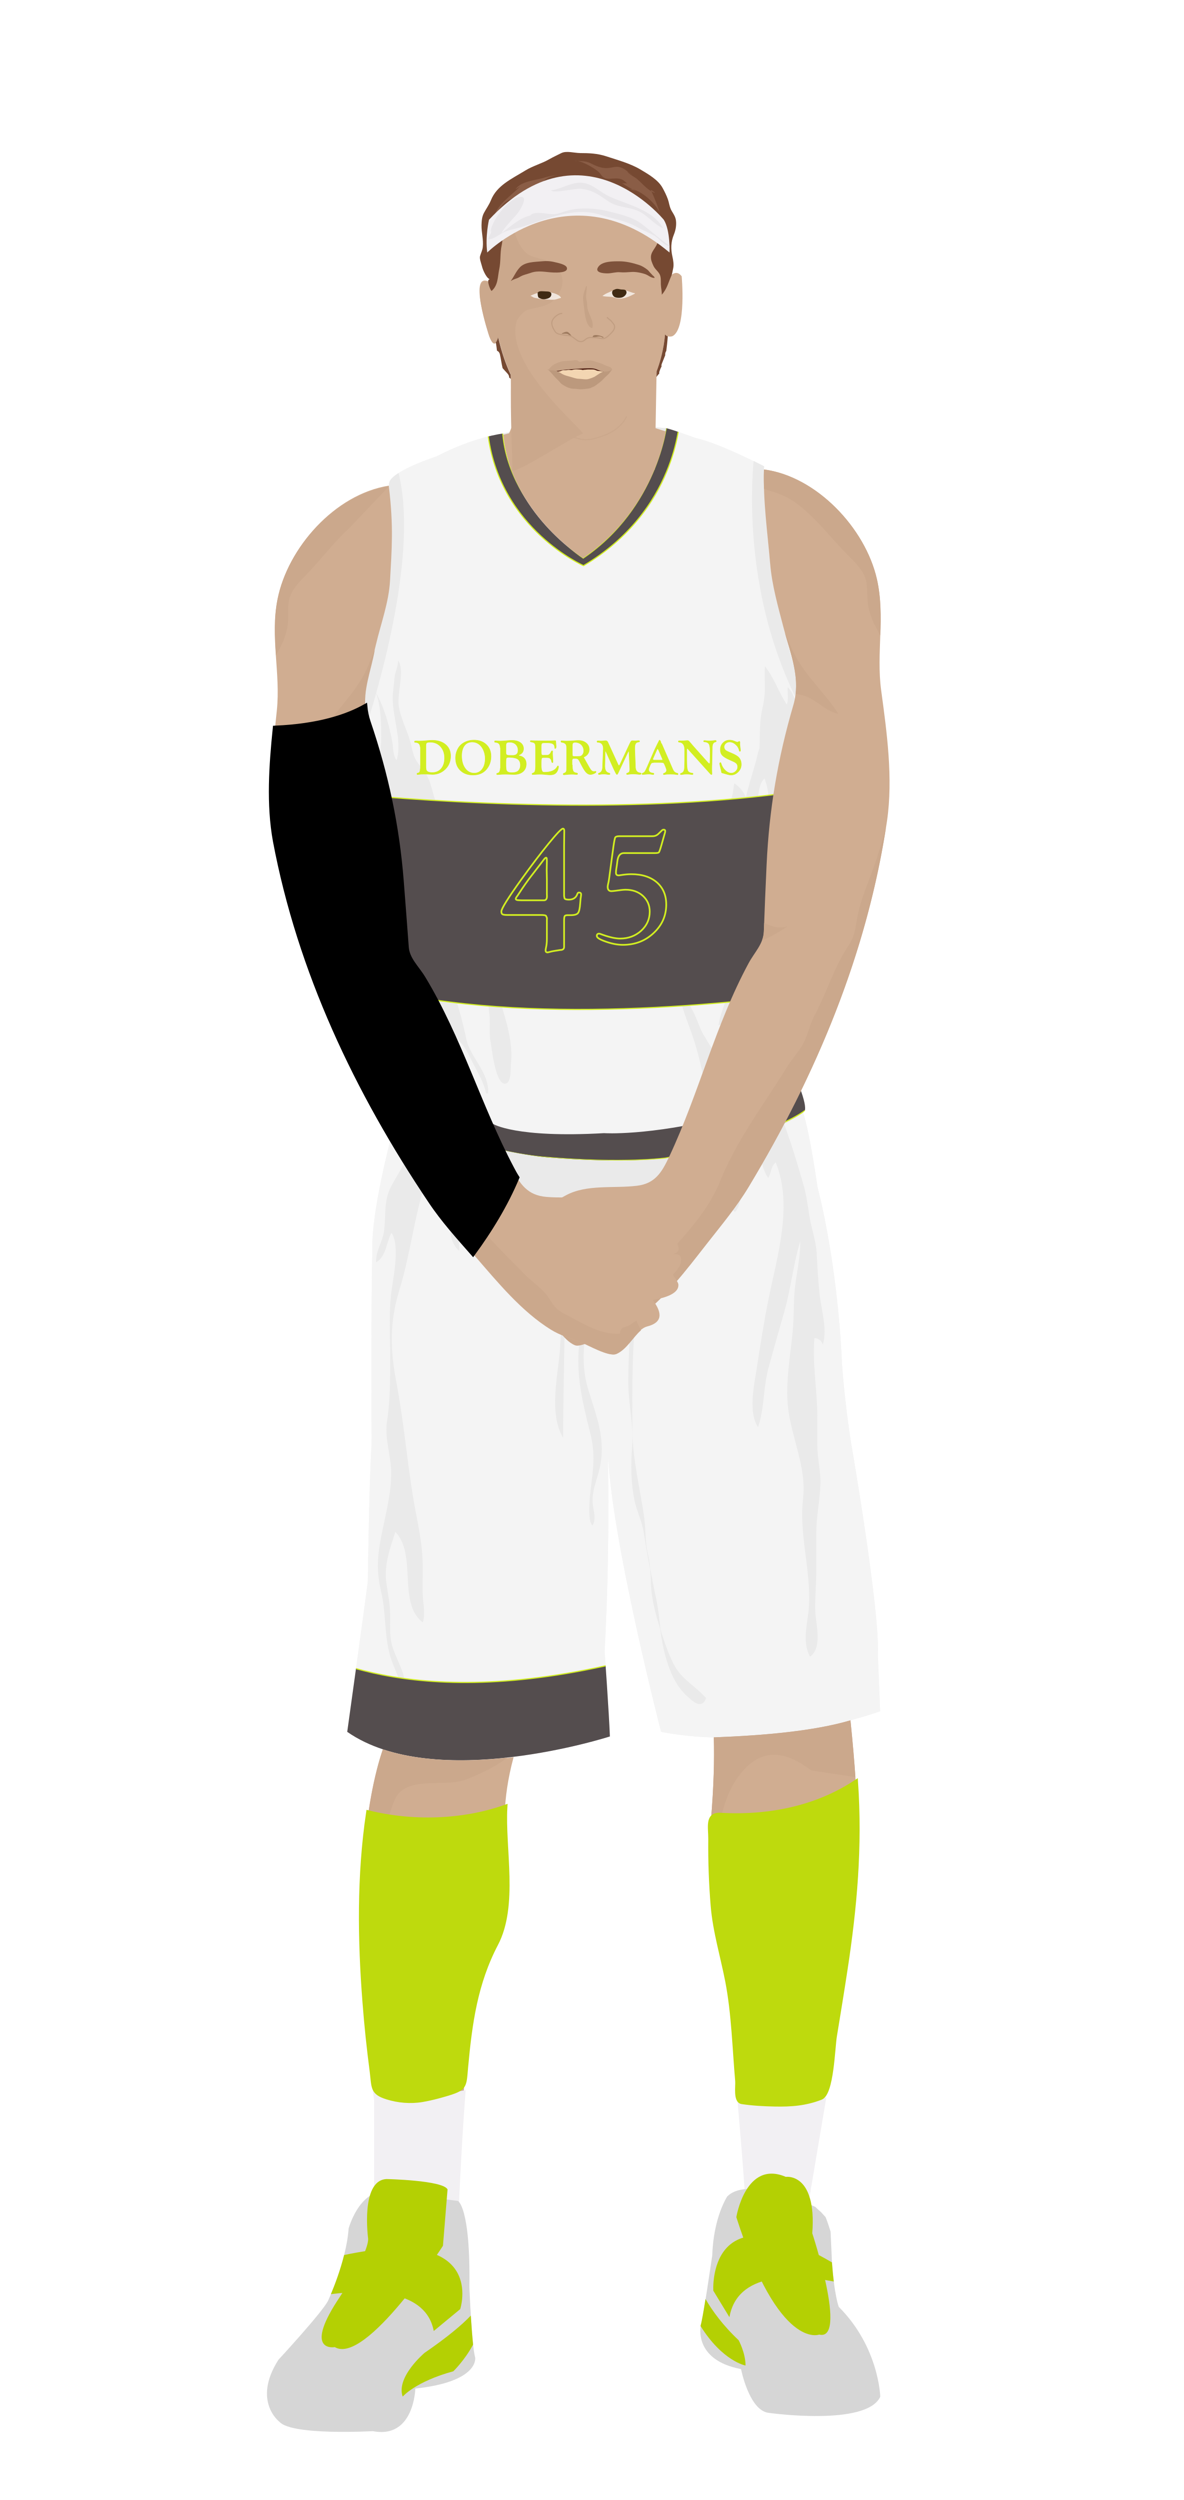 			<svg id="s63ddb1a19a122" xmlns="http://www.w3.org/2000/svg" xmlns:xlink="http://www.w3.org/1999/xlink" x="0px" y="0px" width="1029.1px" height="2172px" viewBox="0 0 1029.1 2172">
			
			<defs>
				<style type="text/css"><![CDATA[
									#s63ddb1a19a122 .uniform{fill:#f4f4f4;}
					#s63ddb1a19a122 .uniform.shadow{fill:#eaeaea;}
								
									#s63ddb1a19a122 .headband .base{fill:#F2F0F3;}
					#s63ddb1a19a122 .headband .shadow{fill:#e8e6e9;}
					#s63ddb1a19a122 .skin{fill:#d0ad91;}
					#s63ddb1a19a122 .skin.shadow{fill:#cba88c;}
					#s63ddb1a19a122 .arms .wrap {fill:#000000;stroke-width:4;stroke:#000000}
					#s63ddb1a19a122 .legs .wrap {fill:#beda0d;stroke-width:4;stroke:#beda0d}
					#s63ddb1a19a122 .legs .socks {fill:#F2F0F3;stroke-width:3;stroke:#F2F0F3}
					#s63ddb1a19a122 .shoes .base{fill:#d6d6d6;}
					#s63ddb1a19a122 .shoes .sole{fill:#b4d003;}
								#s63ddb1a19a122 .waist-base .uniform{fill:#e5e5e5;}
				]]></style>
			</defs>

			<g class="uniform uniform-base"><g class="jersey jersey-base"><path class="uniform" d="M324.6,723.6c5.6,24.6,11.8,49.4,15,74.4c0,0-6.9,94.4,2,114.8l4.6,31.9c0,0,0.9,21.2,82.3,31.8c0,0,19.5,12.4,96.4,8c0,0,38,2.7,106.2-14.2c0,0,38-9.7,50.4-16.8c0,0,15.9-1.8,15.9-12.4c0-10.6-0.2-23.7-0.9-51.5c0,0-2.7-42.5-3.3-58.4c0,0-3.8-66.1-4.6-78.5c0,0,8.8-61,9.7-84c0,0,0-29.2,2.7-52.2c0,0-31-101.7-31.9-129.2c0,0-6.4-60.2-5.1-82.1c0,0-37.8-19.9-59.1-24.6c0,0-21.9-8-25.9-8.6c0,0-8,69-72.3,112.8c0,0-63.3-39.2-69.4-108.2c0,0-24.8,2.7-57.9,19.9c0,0-34.1,11.1-40.3,20.8c-6.2,9.7,15,39.8-19.5,169c0,0.1,0,0.2,0,0.3c-1.4,11.4-2.8,22.8-4.4,34.2c-1.8,12.6-6.1,26.6-5.9,39.2c0.1,8.7,6.8,32.3,14.3,56.9"/><path class="uniform shadow" d="M323.6,716.8c7.7,25.1,16.4,51.1,20.1,63.2c5.9,19.1,7.8,36,7.8,56.5c0,13.7-3.5,25.5-6.7,38.5c-1.8,7.5-4.8,23.2-0.1,30c1.5-4.8,3.2-9.7,4.8-14.4c2,11.6,5.2,29.3,13.3,38.7c4.7,5.4,21.2,20.9,29.2,16.7c-3.4-8.5-9.9-15-17.2-20.5c-6.8-5.1-18.4-5.7-16.7-15.8c2.1-12.8,16.7-3.4,21.7,2.4c4,4.6,21.5,28.1,27.4,20.6c-9.6-11.3-28.8-25.5-31.9-40.5c6.6,1.6,17.7,6.8,23,11.4c6.1,5.3,9.3,13.2,12.9,20.2c3.9,7.7,9.9,17.5,11.2,26c0.4,0,1.4,0.1,1.9,0.1c1-18.7-15.7-31-19.1-47.7c-2.6-12.6-6.2-25.7-10-37.8c-1.6-5.3-3.7-14.9-7.6-18.8c-1.8-1.9-5.1-2.1-6.5-3.7c-4.8-5.3-6.5-18.1-8.3-24.8c-2.7-9.9-7.8-17.5-12.8-26.5c-10.3-18.7-17.7-45.6-15.7-67c2,1.6,4,3,6.4,3.4c0.1-2.9,0.5-5.9,1.2-8.7c3.6,7.3,8.8,14.4,12.9,21.6c6.9,12.2,4,30.2,12.6,40.8c1.2-4.7,2.7-11.5,7.7-13.3c0.2-4.9-0.4-10.4,0.6-14.9c4.5,9.2,8.2,19.2,12.3,28.7c8.4,19.5,12.2,39.5,18.1,59.8c4.3,14.9,9.3,30.2,9.6,45.8c0.1,6.3-0.5,12.5,0.8,18.7c0.9,4.7,4.2,38.4,13.3,35.8c4.6-1.3,4-13.6,4.3-17.2c2.6-26.3-9.5-48.4-13.7-73.5c-2.4-14.6-5.1-28.3-8.2-43c-4.7-22.2-7.3-45.6-18.4-65.5c-4-7.1-7-14.6-11.3-21c-5.4-8-10.6-16.2-14.1-25.7c-2.5-7-3.7-14.9-7.2-21.5c-3.2-6-8.6-10.3-11.2-16.9c-1.5-3.9-2.1-8-3.2-12c-2.8-10.5-8.7-21.2-10.2-31.8c-1.6-11.3,5.4-30.4-0.5-39.6c-0.1,5.7-3.1,11-3.4,16.8c-0.3,4-0.8,7.9-1.2,11.9c-1.6,18.5,8.7,40.8,3.2,58.1c-3.4-4-2.9-12.3-3.9-17c-3-15.1-6.7-28.3-14.3-42.2c4.7,11.9,4.8,27.3,4.9,40c0,9-2.3,17.2-2,26.3c0.3,8.8,2.9,17.1,3.9,25.7c-6.4-5.9-11.3,20.1-9,30.3"/><path class="uniform shadow" d="M660.1,650c0.5-11.7-0.1-23.1,2.5-34.4c1.1-4.9,2-9.6,2.1-14.6c0.2-7.3-0.3-15.1,0.1-22.2c8.2,10.1,11.9,22.7,19.1,33.2c1.6-4.2,0.5-10.4,0.7-15.1c7.3,7,11,25.7,11.9,35.4c1.5,16.6-4.4,33.9-8.1,49.9c-2.7,11.9-3.5,24.1-5.2,36.1c-2.2,15.5-7.6,30.4-6.5,46.5c7.1-1.3,7.5,10.2,6.6,14.9c-2.5,13.6-5.1,23.4-4.7,37.4c0.3,10.3-2.1,18.9-4,28.8c-0.8,4.1-5.6,11.5-4.9,14.6c9.6-2.8,4.5-17.3,10.9-19.4c0.7,10.5-3.3,18.2-3.9,28.2c-0.5,8.7,1.1,16.9,2.1,25.4c2.1-1,3.5-3.2,3.7-5.5c-5.7,7.8-14.4,11.6-19.5,20.1c-5.2,8.6-9.2,19.4-8.8,29.5c5.8-2.7,12.5-7.4,15.7-13.1c2.9-5,2.9-8.3,7.4-12.3c-9.7,11.7-19.8,20.7-33.3,27.3c-4.8,2.3-8.8,3.3-12.4,7.4c-2.2,2.5-4.3,9-9.2,8.1c-7.2-1.3-11.9-24.9-13.5-31.6c-2.9-12.9-6.6-24.2-11.2-36.4c-3.2-8.5-5.7-17.4-8.6-26c-2-5.8-4.4-13.7-2.8-19.3c5.8,11.3,9.2,23.4,15.5,34.6c4.3,7.7,6.1,16.1,10.9,23.4c3.2,5,8.4,16.2,15,16.5c7.1,0.3,9.7-10.3,11.7-15.5c3.6-9.2,5.9-18.7,5.1-28.7c-6.7,4.3-12.6,15.5-20,17.6c1.4-10,5.9-20,9.7-29.6c4.6-11.7,3.7-24.4,7.3-36.6c6.2-20.7,10.5-42.1,16.7-62.9c6.9-23.3,15.6-61.2,6.3-85.4c-5.1,4.4-4.9,13.3-6.2,19.6c-1.6,7.6-3.8,15.4-7,22.5c-4.8,10.7-11.6,15.3-23.7,17.1c-0.4-6.1,2.7-12,3.3-18.1c0.4-3.8-0.8-8.1-0.1-11.8c1.1-5.7,4.9-10.4,6-16c0.7-3.1,0.6-6.1,1.5-9c4.1,2.4,8.3,7.5,10,12.1c2.3-10.1,5.6-20.2,8.4-30.1c1.6-5.6,2.2-11.3,5.3-16.6"/><path class="uniform shadow" d="M424.4,379.2c11.1,80.6,82.8,112.2,82.8,112.2c80.8-47.9,81-116.6,81-116.6l-9-2.8c0,0-8,69-72.3,112.8c0,0-63.3-39.2-69.4-108.2l-11.5,2.2C425.4,378.9,424.9,379,424.4,379.2z"/><path class="uniform shadow" d="M506.8,484.8C571.2,441,579.2,372,579.2,372c-88.3-7.5-141.8,4.6-141.8,4.6C443.6,445.6,506.8,484.8,506.8,484.8z"/><path class="uniform shadow" d="M346.4,411c-3.3,2.1-5.9,4.2-7.2,6.3c-6.2,9.7,15,39.8-19.5,169c0,0.1,0,0.2,0,0.3c-1.4,11.4-2.8,22.8-4.4,34.2c-1.7,12.3-5.9,25.9-5.9,38.3C358.9,511.6,354,440.6,346.4,411z"/><path class="uniform shadow" d="M664.1,405.1c0,0-3.6-1.9-9.1-4.6c-2.9,33-6,131.5,45.4,222.1c0.2-2.1,0.4-4.2,0.6-6.3c0,0-31-101.7-31.9-129.2C669.2,487.2,662.8,427,664.1,405.1z"/></g><g class="waist waist-base"><path class="uniform shadow" d="M681.6,953.4c-12.4,7.1-50.4,16.8-50.4,16.8C563,987.1,525,984.4,525,984.4c-77,4.4-96.4-8-96.4-8c-52.5-6.8-71.5-18.1-78.3-25.2c-8.3,17.5-4.6,21.2-4.6,21.2c2,0.7,30.5,10,30.5,10c63.7,21.2,101.5,23.2,101.5,23.2c65.7,5.3,100.9,0.7,100.9,0.7c102.8-19.9,120.8-41.1,120.8-41.1c1.3-3.2-0.9-11.1-3.6-18.6C691.5,952.3,681.6,953.4,681.6,953.4z"/></g><g class="shorts shorts-base"><path class="uniform" d="M763,1437.6c2-38.5-23.2-183.8-23.2-183.8c-6-37.8-8-69.7-8-69.7c-4-89.6-21.2-152.6-21.2-152.6c-5.9-39.9-10-57.4-12.6-65.1c-5.6,4.8-31.3,22.8-119.5,39.9c0,0-35.2,4.6-100.9-0.7c0,0-37.8-2-101.5-23.2c0,0-28.5-9.3-30.5-10c0,0-0.6-0.7-0.8-2.7c-24.2,87.8-21.1,116.8-21.1,116.8c-1.3,31.2-0.7,168.5-0.7,168.5c-2,24.5-3.3,118.8-3.3,118.8c-2,16.6-17.9,130.7-17.9,130.7c76.3,53.1,228.3,4,228.3,4c-0.7-19.2-4.6-74.3-4.6-74.3c4.4-80.5,3.3-151.7,2.8-172.8c3,75.8,46.3,243.1,46.3,243.1c92.9,17.9,190.4-17.9,190.4-17.9L763,1437.6z"/><path class="uniform shadow" d="M715.2,1168.2c4.1-13.7-1.4-30.5-2.9-44.3c-1.2-11.6-1.8-22.4-2.4-34.2c-0.6-12.1-4.5-21.5-6.4-33.5c-1.5-9.1-2.6-18.2-5.1-26.8c-5-17.4-10.4-35.5-16.9-53.1c-16.5,8-47.3,19.1-103,29.9c0,0-35.2,4.6-100.9-0.7c0,0-37.8-2-101.5-23.2c0,0-9.2-3-17.6-5.7c-0.3,7.2-1.7,15.1-2.6,20.1c-2.2,12.5-10.4,23.3-16.1,34.3c-6.5,12.4-4.2,25-6,38.4c-1.2,9.2-7.4,17.7-6.9,27.2c8.8-5.1,8.8-17,13.3-25.6c7.6,10.5,1.7,38.1,0,51.1c-2.4,18-1.1,36.9-1.1,55.1c0,19.4,0.2,38.8-2.7,57.5c-2.3,15,3.6,30.2,3.6,45.1c0,16.5-3.8,31.3-7.1,47.3c-4.3,20.4-6.6,34.8-1.7,55.2c4.2,17.6,2.8,35.7,7.1,53.2c2.2,9.1,6.4,17.2,9.5,26c1.9,5.3,2.6,12.4,6,16.7c-1.5-9.3-0.8-17-4.1-26.1c-2.4-6.6-5.5-12.8-7.9-19.4c-3.4-9.5-2.7-18.5-2.7-28.8c0-10.9-1.9-18.6-3.3-28.9c-2.1-15.5,3-29.1,7.8-44.2c19.1,19.4,1.8,62.2,23.9,78.6c2.4-7.4,0.2-16.5-0.1-24.3c-0.3-8.9,0.2-17.8,0-26.6c-0.4-20.7-5.4-39.3-8.6-59.4c-5.3-32.8-8.1-66-14.4-98.9c-5.3-27.9-5.8-51.7,2.6-79.1c9.7-31.6,13-64,23.2-95.4c3.2,4.1,4.8,10.7,4.6,16.9c3.5-9.7,8.5-17.5,13.1-27.5c13.5,19.3-7.3,54.8,11.2,71.6c1.1-20.5-13.4-52.2,4.5-67.4c6.8,10.8-2.5,22.6,2,33.3c4.8-14.6-1.5-38.4,12.2-48.9c4.8,3.1,4.7,10.4,6.4,15.7c2.8,8.9,7,22.5,14,29.7c3.6-9.9-8.2-21.9-6.3-32.4c2.4-13.2,8.4-3.2,11.5,4.2c8.5,20.1,17.6,44,17.7,65.9c0-16.7-0.2-31.5,2.8-47.7c11.5-3.3,10.7,31.4,14.1,39c3.8-10.8,5.8-22.3,9.8-33c4,9.3,2.5,21.4,2.5,31.5c0,6.7,0.4,13.5,0.7,20.3c-1.3,23.1-4.3,75-4.3,75.5c-1.8,23-9.9,55.6,2.8,76.7c-0.3-22.2,1.7-107.6,2.1-147.6c0.6-2.8,1.3-5.7,2.2-8.5c3.7-11.9,7.6-31.5,15.1-41c9.8,37.4-1.1,76.6-5.3,113.5c-3.3,29.4,2.6,52.1,9.5,79.8c4.6,18.4,2.4,31.5,0.2,49.5c-0.7,5.8-2.9,27.2,1.8,30.5c3.6-7.2,0.3-13.3,0-20c-0.6-10.5,3.7-19.5,6-29.4c5.8-25-2.4-44.7-9.8-68.7c-10-32.7,0.8-67,10-98.9c5.7-19.8,9-40.2,14.2-59.7c18.2,5.5,17.3,50.3,15.8,66.1c-2.8,28.8-5.2,57-5.2,86c0,19.4,4.9,37.3,3.3,56.4c-1.2,14.8-1,31.3,2,45.9c2,9.8,6.7,18.8,8.2,28.7c1.6,10.7,3.5,21.2,5.5,31.6c0.2,2.5,0.5,6,0.5,7.5c0.1,15.5,3.4,29.3,8.1,43.7c0.9,7,2.5,16.3,4.3,22.8c3.8,14.2,9.1,27.1,19.3,36.3c4.3,3.8,12.5,12.3,16.4,1.6c-8.8-10.1-20.3-15.8-27-27.4c-5-8.8-8.1-18.5-11.4-28.1c-0.3-0.8-0.9-3.1-1.3-4.8c-1.1-9.2-1.9-18.5-4-27.5c-1.6-7.2-3.5-17.6-4.9-25.1c-0.4-4.3-1.1-8.6-2.1-13c-2.4-10.4-1.6-20-3-30.4c-3.5-25.4-10.1-50.1-10.3-76.2c-0.3-38.4-0.4-76.3,4.4-114.1c2.4-18.4,1.1-36.7,2.6-54.8c1-12.4,8.4-39.1,16.7-48.4c19.5,20.3,5.4,57.7,6.4,82.5c8.4-18.6,3.4-61.4,22-73.7c3.1,6.4,4.5,15.5,4.3,24.4c2.2-14,5.7-30,13.5-35.6c7.9-5.7,6.3-0.1,8,7.6c1.8,8.2,5,16.3,11.1,22.4c6.3-6.2,5.4-22.1,9.3-30.5c3-6.4,8.3-13.6,12.1-18.6c2.1,5.6,3.9,15.1,7.7,19.4c2.8-5.1,2.2-9.9,6.4-13.5c15.2,37.2,1.4,81.1-6.2,118.7c-4.1,20.3-7.3,40.9-10.4,61.1c-2.2,14.3-7.4,37.3,1.3,50.2c5.7-16.8,4.4-34.9,9.2-52c4.4-15.9,8.6-31,13.2-46.9c6-20.5,8.2-42.7,14.2-62.5c0.3,13.6-3.1,26.9-4.6,40.5c-1.3,12.5-0.7,25-1.9,37.5c-2,21.2-6.4,44.7-4.1,66c2.9,26.5,16.2,51.9,13.1,79.4c-3.6,32.2,6.9,61.6,5.1,93.5c-0.8,14.3-6.5,30.6,1,43.9c11.2-8.4,4.8-28.4,4.5-40c-0.3-11.6,0.9-23.3,0.9-35c0-10.9,0-21.7,0-32.6c0-14.4,3.1-27.8,3.6-42c0.4-11.4-2.7-22.4-2.7-33.9c0-8.4,0-16.8,0-25.2c0-22.3-4.5-46.3-2.5-68.1C711.6,1162.6,714.2,1164.9,715.2,1168.2z"/></g></g><g class="mask-shorts"><g><defs><path id="s63ddb1a19a122-shorts-clip-path-def" d="M763,1437.6c2-38.5-23.2-183.8-23.2-183.8c-6-37.8-8-69.7-8-69.7c-4-89.6-21.2-152.6-21.2-152.6c-5.9-39.9-10-57.4-12.6-65.1c-5.6,4.8-31.3,22.8-119.5,39.9c0,0-35.2,4.6-100.9-0.7c0,0-37.8-2-101.5-23.2c0,0-28.5-9.3-30.5-10c0,0-0.6-0.7-0.8-2.7c-24.2,87.8-21.1,116.8-21.1,116.8c-1.3,31.2-0.7,168.5-0.7,168.5c-2,24.5-3.3,118.8-3.3,118.8c-2,16.6-17.9,130.7-17.9,130.7c76.3,53.1,228.3,4,228.3,4c-0.7-19.2-4.6-74.3-4.6-74.3c4.4-80.5,3.3-151.7,2.8-172.8c3,75.8,46.3,243.1,46.3,243.1c92.9,17.9,190.4-17.9,190.4-17.9L763,1437.6z"/></defs><clipPath id="s63ddb1a19a122-shorts-clip-path"><use xlink:href="#s63ddb1a19a122-shorts-clip-path-def" overflow="visible"/></clipPath></g></g><g class="mask-jersey"><g><defs><path id="s63ddb1a19a122-jersey-clip-path-def" d="M324.6,723.6c5.6,24.6,11.8,49.4,15,74.4c0,0-6.9,94.4,2,114.8l4.6,31.9c0,0,0.9,21.2,82.3,31.8c0,0,19.5,12.4,96.4,8c0,0,38,2.7,106.2-14.2c0,0,38-9.7,50.4-16.8c0,0,15.9-1.8,15.9-12.4c0-10.6-0.2-23.7-0.9-51.5c0,0-2.7-42.5-3.3-58.4c0,0-3.8-66.1-4.6-78.5c0,0,8.8-61,9.7-84c0,0,0-29.2,2.7-52.2c0,0-31-101.7-31.9-129.2c0,0-6.4-60.2-5.1-82.1c0,0-37.8-19.9-59.1-24.6c0,0-21.9-8-25.9-8.6c0,0-8,69-72.3,112.8c0,0-63.3-39.2-69.4-108.2c0,0-24.8,2.7-57.9,19.9c0,0-34.1,11.1-40.3,20.8c-6.2,9.7,15,39.8-19.5,169c0,0.1,0,0.2,0,0.3c-1.4,11.4-2.8,22.8-4.4,34.2c-1.8,12.6-6.1,26.6-5.9,39.2c0.1,8.7,6.8,32.3,14.3,56.9"/></defs><clipPath id="s63ddb1a19a122-jersey-clip-path"><use xlink:href="#s63ddb1a19a122-jersey-clip-path-def" overflow="visible"/></clipPath></g><g><defs><path id="s63ddb1a19a122-waist-clip-path-def" d="M681.6,953.4c-12.4,7.1-50.4,16.8-50.4,16.8C563,987.1,525,984.4,525,984.4c-77,4.4-96.4-8-96.4-8 c-52.5-6.8-71.5-18.1-78.3-25.2c-8.3,17.5-4.6,21.2-4.6,21.2c2,0.7,30.5,10,30.5,10c63.7,21.2,101.5,23.2,101.5,23.2 c65.7,5.3,100.9,0.7,100.9,0.7c102.8-19.9,120.8-41.1,120.8-41.1c1.3-3.2-0.9-11.1-3.6-18.6 C691.5,952.3,681.6,953.4,681.6,953.4z"/></defs><clipPath id="s63ddb1a19a122-waist-clip-path"><use xlink:href="#s63ddb1a19a122-waist-clip-path-def"  overflow="visible"/></clipPath></g></g>

<defs><style type="text/css"><![CDATA[
#s63ddb1a19a122 .uniform{fill:#f4f4f4;}
#s63ddb1a19a122 .uniform.shadow{fill:#eaeaea;}
#s63ddb1a19a122 .uniform-pattern .pattern-1{fill:#544d4e; stroke:#d2ee21;}
#s63ddb1a19a122 .uniform-pattern .pattern-2{fill:#544d4e; stroke:#d2ee21;}
#s63ddb1a19a122 .uniform-pattern .identifiers .logo path{ fill:#d2ee21; stroke-width:20; stroke:#d2ee21;}
#s63ddb1a19a122 .uniform-pattern .identifiers .number path{ fill:#544d4e; stroke-width:20; stroke:#d2ee21;}
]]></style></defs>
<g class="uniform uniform-base"><g class="jersey jersey-base"><path class="uniform" d="M324.6,723.6c5.6,24.6,11.8,49.4,15,74.4c0,0-6.9,94.4,2,114.8l4.6,31.9c0,0,0.9,21.2,82.3,31.8c0,0,19.5,12.4,96.4,8c0,0,38,2.7,106.2-14.2c0,0,38-9.7,50.4-16.8c0,0,15.9-1.8,15.9-12.4c0-10.6-0.2-23.7-0.9-51.5c0,0-2.7-42.5-3.3-58.4c0,0-3.8-66.1-4.6-78.5c0,0,8.8-61,9.7-84c0,0,0-29.2,2.7-52.2c0,0-31-101.7-31.9-129.2c0,0-6.4-60.2-5.1-82.1c0,0-37.8-19.9-59.1-24.6c0,0-21.9-8-25.9-8.6c0,0-8,69-72.3,112.8c0,0-63.3-39.2-69.4-108.2c0,0-24.8,2.7-57.9,19.9c0,0-34.1,11.1-40.3,20.8c-6.2,9.7,15,39.8-19.5,169c0,0.1,0,0.2,0,0.3c-1.4,11.4-2.8,22.8-4.4,34.2c-1.8,12.6-6.1,26.6-5.9,39.2c0.1,8.7,6.8,32.3,14.3,56.9"/><path class="uniform shadow" d="M323.6,716.8c7.7,25.1,16.4,51.1,20.1,63.2c5.9,19.1,7.8,36,7.8,56.5c0,13.7-3.5,25.5-6.7,38.5c-1.8,7.5-4.8,23.2-0.1,30c1.5-4.8,3.2-9.7,4.8-14.4c2,11.6,5.2,29.3,13.3,38.7c4.7,5.4,21.2,20.9,29.2,16.7c-3.4-8.5-9.9-15-17.2-20.5c-6.8-5.1-18.4-5.7-16.7-15.8c2.1-12.8,16.7-3.4,21.7,2.4c4,4.6,21.5,28.1,27.4,20.6c-9.6-11.3-28.8-25.5-31.9-40.5c6.6,1.6,17.7,6.8,23,11.4c6.1,5.3,9.3,13.2,12.9,20.2c3.9,7.7,9.9,17.5,11.2,26c0.4,0,1.4,0.1,1.9,0.1c1-18.7-15.7-31-19.1-47.7c-2.6-12.6-6.2-25.7-10-37.8c-1.6-5.3-3.7-14.9-7.6-18.8c-1.8-1.9-5.1-2.1-6.5-3.7c-4.8-5.3-6.5-18.1-8.3-24.8c-2.7-9.9-7.8-17.5-12.8-26.5c-10.3-18.7-17.7-45.6-15.7-67c2,1.6,4,3,6.4,3.4c0.1-2.9,0.5-5.9,1.2-8.7c3.6,7.3,8.8,14.4,12.9,21.6c6.9,12.2,4,30.2,12.6,40.8c1.2-4.7,2.7-11.5,7.7-13.3c0.2-4.9-0.4-10.4,0.6-14.9c4.5,9.2,8.2,19.2,12.3,28.7c8.4,19.5,12.2,39.5,18.1,59.8c4.3,14.9,9.3,30.2,9.6,45.8c0.1,6.3-0.5,12.5,0.8,18.7c0.9,4.7,4.2,38.4,13.3,35.8c4.6-1.3,4-13.6,4.3-17.2c2.6-26.3-9.5-48.4-13.7-73.5c-2.4-14.6-5.1-28.3-8.2-43c-4.7-22.2-7.3-45.6-18.4-65.5c-4-7.1-7-14.6-11.3-21c-5.4-8-10.6-16.2-14.1-25.7c-2.5-7-3.7-14.9-7.2-21.5c-3.2-6-8.6-10.3-11.2-16.9c-1.5-3.9-2.1-8-3.2-12c-2.8-10.5-8.7-21.2-10.2-31.8c-1.6-11.3,5.4-30.4-0.5-39.6c-0.1,5.7-3.1,11-3.4,16.8c-0.3,4-0.8,7.9-1.2,11.9c-1.6,18.5,8.7,40.8,3.2,58.1c-3.4-4-2.9-12.3-3.9-17c-3-15.1-6.7-28.3-14.3-42.2c4.7,11.9,4.8,27.3,4.9,40c0,9-2.3,17.2-2,26.3c0.3,8.8,2.9,17.1,3.9,25.7c-6.4-5.9-11.3,20.1-9,30.3"/><path class="uniform shadow" d="M660.1,650c0.5-11.7-0.1-23.1,2.5-34.4c1.1-4.9,2-9.6,2.1-14.6c0.2-7.3-0.3-15.1,0.1-22.2c8.2,10.1,11.9,22.7,19.1,33.2c1.6-4.2,0.5-10.4,0.7-15.1c7.3,7,11,25.7,11.9,35.4c1.5,16.6-4.4,33.9-8.1,49.9c-2.7,11.9-3.5,24.1-5.2,36.1c-2.2,15.5-7.6,30.4-6.5,46.5c7.1-1.3,7.5,10.2,6.6,14.9c-2.5,13.6-5.1,23.4-4.7,37.4c0.3,10.3-2.1,18.9-4,28.8c-0.8,4.1-5.6,11.5-4.9,14.6c9.6-2.8,4.5-17.3,10.9-19.4c0.7,10.5-3.3,18.2-3.9,28.2c-0.5,8.7,1.1,16.9,2.1,25.4c2.1-1,3.5-3.2,3.7-5.5c-5.7,7.8-14.4,11.6-19.5,20.1c-5.2,8.6-9.2,19.4-8.8,29.5c5.8-2.7,12.5-7.4,15.7-13.1c2.9-5,2.9-8.3,7.4-12.3c-9.7,11.7-19.8,20.7-33.3,27.3c-4.8,2.3-8.8,3.3-12.4,7.4c-2.2,2.5-4.3,9-9.2,8.1c-7.2-1.3-11.9-24.9-13.5-31.6c-2.9-12.9-6.6-24.2-11.2-36.4c-3.2-8.5-5.7-17.4-8.6-26c-2-5.8-4.4-13.7-2.8-19.3c5.8,11.3,9.2,23.4,15.5,34.6c4.3,7.7,6.1,16.1,10.9,23.4c3.2,5,8.4,16.2,15,16.5c7.1,0.3,9.7-10.3,11.7-15.5c3.6-9.2,5.9-18.7,5.1-28.7c-6.7,4.3-12.6,15.5-20,17.6c1.4-10,5.9-20,9.7-29.6c4.6-11.7,3.7-24.4,7.3-36.6c6.2-20.7,10.5-42.1,16.7-62.9c6.9-23.3,15.6-61.2,6.3-85.4c-5.1,4.4-4.9,13.3-6.2,19.6c-1.6,7.6-3.8,15.4-7,22.5c-4.8,10.7-11.6,15.3-23.7,17.1c-0.4-6.1,2.7-12,3.3-18.1c0.4-3.8-0.8-8.1-0.1-11.8c1.1-5.7,4.9-10.4,6-16c0.7-3.1,0.6-6.1,1.5-9c4.1,2.4,8.3,7.5,10,12.1c2.3-10.1,5.6-20.2,8.4-30.1c1.6-5.6,2.2-11.3,5.3-16.6"/><path class="uniform shadow" d="M424.4,379.2c11.1,80.6,82.8,112.2,82.8,112.2c80.8-47.9,81-116.6,81-116.6l-9-2.8c0,0-8,69-72.3,112.8c0,0-63.3-39.2-69.4-108.2l-11.5,2.2C425.4,378.9,424.9,379,424.4,379.2z"/><path class="uniform shadow" d="M506.8,484.8C571.2,441,579.2,372,579.2,372c-88.3-7.5-141.8,4.6-141.8,4.6C443.6,445.6,506.8,484.8,506.8,484.8z"/><path class="uniform shadow" d="M346.4,411c-3.3,2.1-5.9,4.2-7.2,6.3c-6.2,9.7,15,39.8-19.5,169c0,0.1,0,0.2,0,0.3c-1.4,11.4-2.8,22.8-4.4,34.2c-1.7,12.3-5.9,25.9-5.9,38.3C358.9,511.6,354,440.6,346.4,411z"/><path class="uniform shadow" d="M664.1,405.1c0,0-3.6-1.9-9.1-4.6c-2.9,33-6,131.5,45.4,222.1c0.2-2.1,0.4-4.2,0.6-6.3c0,0-31-101.7-31.9-129.2C669.2,487.2,662.8,427,664.1,405.1z"/></g><g class="waist waist-base"><path class="uniform shadow" d="M681.6,953.4c-12.4,7.1-50.4,16.8-50.4,16.8C563,987.1,525,984.4,525,984.4c-77,4.4-96.4-8-96.4-8c-52.5-6.8-71.5-18.1-78.3-25.2c-8.3,17.5-4.6,21.2-4.6,21.2c2,0.7,30.5,10,30.5,10c63.7,21.2,101.5,23.2,101.5,23.2c65.7,5.3,100.9,0.7,100.9,0.7c102.8-19.9,120.8-41.1,120.8-41.1c1.3-3.2-0.9-11.1-3.6-18.6C691.5,952.3,681.6,953.4,681.6,953.4z"/></g><g class="shorts shorts-base"><path class="uniform" d="M763,1437.6c2-38.5-23.2-183.8-23.2-183.8c-6-37.8-8-69.7-8-69.7c-4-89.6-21.2-152.6-21.2-152.6c-5.9-39.9-10-57.4-12.6-65.1c-5.6,4.8-31.3,22.8-119.5,39.9c0,0-35.2,4.6-100.9-0.7c0,0-37.8-2-101.5-23.2c0,0-28.5-9.3-30.5-10c0,0-0.6-0.7-0.8-2.7c-24.2,87.8-21.1,116.8-21.1,116.8c-1.3,31.2-0.7,168.5-0.7,168.5c-2,24.5-3.3,118.8-3.3,118.8c-2,16.6-17.9,130.7-17.9,130.7c76.3,53.1,228.3,4,228.3,4c-0.7-19.2-4.6-74.3-4.6-74.3c4.4-80.5,3.3-151.7,2.8-172.8c3,75.8,46.3,243.1,46.3,243.1c92.9,17.9,190.4-17.9,190.4-17.9L763,1437.6z"/><path class="uniform shadow" d="M715.2,1168.2c4.1-13.7-1.4-30.5-2.9-44.3c-1.2-11.6-1.8-22.4-2.4-34.2c-0.6-12.1-4.5-21.5-6.4-33.5c-1.5-9.1-2.6-18.2-5.1-26.8c-5-17.4-10.4-35.5-16.9-53.1c-16.5,8-47.3,19.1-103,29.9c0,0-35.2,4.6-100.9-0.7c0,0-37.8-2-101.5-23.2c0,0-9.2-3-17.6-5.7c-0.3,7.2-1.7,15.1-2.6,20.1c-2.2,12.5-10.4,23.3-16.1,34.3c-6.5,12.4-4.2,25-6,38.4c-1.2,9.2-7.4,17.7-6.9,27.2c8.8-5.1,8.8-17,13.3-25.6c7.6,10.5,1.7,38.1,0,51.1c-2.4,18-1.1,36.9-1.1,55.1c0,19.4,0.2,38.8-2.7,57.5c-2.3,15,3.6,30.2,3.6,45.1c0,16.5-3.8,31.3-7.1,47.3c-4.3,20.4-6.6,34.8-1.7,55.2c4.2,17.6,2.8,35.7,7.1,53.2c2.2,9.1,6.4,17.2,9.5,26c1.9,5.3,2.6,12.4,6,16.7c-1.5-9.3-0.8-17-4.1-26.1c-2.4-6.6-5.5-12.8-7.9-19.4c-3.4-9.5-2.7-18.5-2.7-28.8c0-10.9-1.9-18.6-3.3-28.9c-2.1-15.5,3-29.1,7.8-44.2c19.1,19.4,1.8,62.2,23.9,78.6c2.4-7.4,0.2-16.5-0.1-24.3c-0.3-8.9,0.2-17.8,0-26.6c-0.4-20.7-5.4-39.3-8.6-59.4c-5.3-32.8-8.1-66-14.4-98.9c-5.3-27.9-5.8-51.7,2.6-79.1c9.7-31.6,13-64,23.2-95.4c3.2,4.1,4.8,10.7,4.6,16.9c3.5-9.7,8.5-17.5,13.1-27.5c13.5,19.3-7.3,54.8,11.2,71.6c1.1-20.5-13.4-52.2,4.5-67.4c6.8,10.8-2.5,22.6,2,33.3c4.8-14.6-1.5-38.4,12.2-48.9c4.8,3.1,4.7,10.4,6.4,15.7c2.8,8.9,7,22.5,14,29.7c3.6-9.9-8.2-21.9-6.3-32.4c2.4-13.2,8.4-3.2,11.5,4.2c8.5,20.1,17.6,44,17.7,65.9c0-16.7-0.2-31.5,2.8-47.7c11.5-3.3,10.7,31.4,14.1,39c3.8-10.8,5.8-22.3,9.8-33c4,9.3,2.5,21.4,2.5,31.5c0,6.7,0.4,13.5,0.7,20.3c-1.3,23.1-4.3,75-4.3,75.5c-1.8,23-9.9,55.6,2.8,76.7c-0.3-22.2,1.7-107.6,2.1-147.6c0.6-2.8,1.3-5.7,2.2-8.5c3.7-11.9,7.6-31.5,15.1-41c9.8,37.4-1.1,76.6-5.3,113.5c-3.3,29.4,2.6,52.1,9.5,79.8c4.6,18.4,2.4,31.5,0.2,49.5c-0.7,5.8-2.9,27.2,1.8,30.5c3.6-7.2,0.3-13.3,0-20c-0.6-10.5,3.7-19.5,6-29.4c5.8-25-2.4-44.7-9.8-68.7c-10-32.7,0.8-67,10-98.9c5.7-19.8,9-40.2,14.2-59.7c18.2,5.5,17.3,50.3,15.8,66.1c-2.8,28.8-5.2,57-5.2,86c0,19.4,4.9,37.3,3.3,56.4c-1.2,14.8-1,31.3,2,45.9c2,9.8,6.7,18.8,8.2,28.7c1.6,10.7,3.5,21.2,5.5,31.6c0.2,2.5,0.5,6,0.5,7.5c0.1,15.5,3.4,29.3,8.1,43.7c0.9,7,2.5,16.3,4.3,22.8c3.8,14.2,9.1,27.1,19.3,36.3c4.3,3.8,12.5,12.3,16.4,1.6c-8.8-10.1-20.3-15.8-27-27.4c-5-8.8-8.1-18.5-11.4-28.1c-0.3-0.8-0.9-3.1-1.3-4.8c-1.1-9.2-1.9-18.5-4-27.5c-1.6-7.2-3.5-17.6-4.9-25.1c-0.4-4.3-1.1-8.6-2.1-13c-2.4-10.4-1.6-20-3-30.4c-3.5-25.4-10.1-50.1-10.3-76.2c-0.3-38.4-0.4-76.3,4.4-114.1c2.4-18.4,1.1-36.7,2.6-54.8c1-12.4,8.4-39.1,16.7-48.4c19.5,20.3,5.4,57.7,6.4,82.5c8.4-18.6,3.4-61.4,22-73.7c3.1,6.4,4.5,15.5,4.3,24.4c2.2-14,5.7-30,13.5-35.6c7.9-5.7,6.3-0.1,8,7.6c1.8,8.2,5,16.3,11.1,22.4c6.3-6.2,5.4-22.1,9.3-30.5c3-6.4,8.3-13.6,12.1-18.6c2.1,5.6,3.9,15.1,7.7,19.4c2.8-5.1,2.2-9.9,6.4-13.5c15.2,37.2,1.4,81.1-6.2,118.7c-4.1,20.3-7.3,40.9-10.4,61.1c-2.2,14.3-7.4,37.3,1.3,50.2c5.7-16.8,4.4-34.9,9.2-52c4.4-15.9,8.6-31,13.2-46.9c6-20.5,8.2-42.7,14.2-62.5c0.3,13.6-3.1,26.9-4.6,40.5c-1.3,12.5-0.7,25-1.9,37.5c-2,21.2-6.4,44.7-4.1,66c2.9,26.5,16.2,51.9,13.1,79.4c-3.6,32.2,6.9,61.6,5.1,93.5c-0.8,14.3-6.5,30.6,1,43.9c11.2-8.4,4.8-28.4,4.5-40c-0.3-11.6,0.9-23.3,0.9-35c0-10.9,0-21.7,0-32.6c0-14.4,3.1-27.8,3.6-42c0.4-11.4-2.7-22.4-2.7-33.9c0-8.4,0-16.8,0-25.2c0-22.3-4.5-46.3-2.5-68.1C711.6,1162.6,714.2,1164.9,715.2,1168.2z"/></g></g><g class="mask-shorts"><g><defs><path id="s63ddb1a19a122-shorts-clip-path-def" d="M763,1437.6c2-38.5-23.2-183.8-23.2-183.8c-6-37.8-8-69.7-8-69.7c-4-89.6-21.2-152.6-21.2-152.6c-5.9-39.9-10-57.4-12.6-65.1c-5.6,4.8-31.3,22.8-119.5,39.9c0,0-35.2,4.6-100.9-0.7c0,0-37.8-2-101.5-23.2c0,0-28.5-9.3-30.5-10c0,0-0.6-0.7-0.8-2.7c-24.2,87.8-21.1,116.8-21.1,116.8c-1.3,31.2-0.7,168.5-0.7,168.5c-2,24.5-3.3,118.8-3.3,118.8c-2,16.6-17.9,130.7-17.9,130.7c76.3,53.1,228.3,4,228.3,4c-0.7-19.2-4.6-74.3-4.6-74.3c4.4-80.5,3.3-151.7,2.8-172.8c3,75.8,46.3,243.1,46.3,243.1c92.9,17.9,190.4-17.9,190.4-17.9L763,1437.6z"/></defs><clipPath id="s63ddb1a19a122-shorts-clip-path"><use xlink:href="#s63ddb1a19a122-shorts-clip-path-def" overflow="visible"/></clipPath></g></g><g class="mask-jersey"><g><defs><path id="s63ddb1a19a122-jersey-clip-path-def" d="M324.6,723.6c5.6,24.6,11.8,49.4,15,74.4c0,0-6.9,94.4,2,114.8l4.6,31.9c0,0,0.9,21.2,82.3,31.8c0,0,19.5,12.4,96.4,8c0,0,38,2.7,106.2-14.2c0,0,38-9.7,50.4-16.8c0,0,15.9-1.8,15.9-12.4c0-10.6-0.2-23.7-0.9-51.5c0,0-2.7-42.5-3.3-58.4c0,0-3.8-66.1-4.6-78.5c0,0,8.8-61,9.7-84c0,0,0-29.2,2.7-52.2c0,0-31-101.7-31.9-129.2c0,0-6.4-60.2-5.1-82.1c0,0-37.8-19.9-59.1-24.6c0,0-21.9-8-25.9-8.6c0,0-8,69-72.3,112.8c0,0-63.3-39.2-69.4-108.2c0,0-24.8,2.7-57.9,19.9c0,0-34.1,11.1-40.3,20.8c-6.2,9.7,15,39.8-19.5,169c0,0.1,0,0.2,0,0.3c-1.4,11.4-2.8,22.8-4.4,34.2c-1.8,12.6-6.1,26.6-5.9,39.2c0.1,8.7,6.8,32.3,14.3,56.9"/></defs><clipPath id="s63ddb1a19a122-jersey-clip-path"><use xlink:href="#s63ddb1a19a122-jersey-clip-path-def" overflow="visible"/></clipPath></g><g><defs><path id="s63ddb1a19a122-waist-clip-path-def" d="M681.6,953.4c-12.4,7.1-50.4,16.8-50.4,16.8C563,987.1,525,984.4,525,984.4c-77,4.4-96.4-8-96.4-8 c-52.5-6.8-71.5-18.1-78.3-25.2c-8.3,17.5-4.6,21.2-4.6,21.2c2,0.7,30.5,10,30.5,10c63.7,21.2,101.5,23.2,101.5,23.2 c65.7,5.3,100.9,0.7,100.9,0.7c102.8-19.9,120.8-41.1,120.8-41.1c1.3-3.2-0.9-11.1-3.6-18.6 C691.5,952.3,681.6,953.4,681.6,953.4z"/></defs><clipPath id="s63ddb1a19a122-waist-clip-path"><use xlink:href="#s63ddb1a19a122-waist-clip-path-def"  overflow="visible"/></clipPath></g></g>
<g class="uniform-pattern">
	<g class="shorts" clip-path="url(#s63ddb1a19a122-shorts-clip-path)">
		<path class="pattern-1" d="M260,1431c8,0,90,60,284,12v130l-284-22V1431z"/>
	</g>
	<g class="jersey" clip-path="url(#s63ddb1a19a122-jersey-clip-path)">
		<path class="pattern-1" d="M204,678.7c0,0,433.4,62.8,632.8-30.2c2.4-1.1,4.8-2.3,7.2-3.5c196-98,20,190,20,190s-492,114-660-34
			V678.7z"/>
	</g>
	<g class="waist" clip-path="url(#s63ddb1a19a122-waist-clip-path)">
		<path class="pattern-2" stroke-miterlimit="10" d="M686.8,946.9c-13,7.9-52.8,18.8-52.8,18.8
			c-71.3,18.8-111.2,15.8-111.2,15.8c-80.6,5-101-8.9-101-8.9c-23.1-3.2-39.9-8.2-52.2-13.5c-17-7.3-25.4-15.3-29.6-19.9
			c-8.7,19.5-5,29-5,29c2.1,0.7,32,11.1,32,11.1c66.7,23.8,106.3,26,106.3,26c68.8,5.9,105.6,0.7,105.6,0.7
			c107.7-22.3,126.4-46,126.4-46c1.3-3.5-1-12.4-3.7-20.8C697.2,945.7,686.8,946.9,686.8,946.9z"/>
	</g>
	<g class="collar" clip-path="url(#s63ddb1a19a122-jersey-clip-path)">
		<path class="pattern-2" d="M424.4,379.2c11.1,80.6,82.8,112.2,82.8,112.2c80.8-47.9,83.5-126.7,83.5-126.7l-11.3,4.7
			c0,0-8.1,71.6-72.5,115.4c0,0-67.2-44.4-70.2-112.8l-18.9-24.6C417.3,347.5,424.9,379,424.4,379.2z"/>
	</g>
        <g class="identifiers">
            <g class="logo">
    <svg x="360px" y="600px" xmlns="http://www.w3.org/2000/svg" xmlns:xlink="http://www.w3.org/1999/xlink" width="290px" height="120" viewBox="0 0 571 85.5"><g transform="matrix(1 0 0 1 0 65)"><g transform="scale(0.042) translate(0, 0) matrix(1 0 0 1 0 65)"><path
                    transform="translate(0,0)
                    rotate(180) scale(-1, 1)"
                    d="M246,1102C246,1166 228,1215 193,1250C158,1285 108,1302 43,1302C22,1302 12,1311 12,1328C12,1340 16,1348 25,1352C34,1355 53,1357 82,1357l152,-2C269,1355 300,1356 327,1357C369,1360 427,1364 500,1371C599,1380 677,1385 735,1385C961,1385 1142,1327 1279,1212C1415,1096 1483,942 1483,750C1483,503 1391,306 1208,159C1073,52 922,-2 753,-2C725,-2 669,1 584,6C536,9 487,10 436,10C317,10 238,7 199,0C168,-5 148,-8 137,-8C122,-8 114,2 114,21C114,34 122,43 139,46C180,54 209,71 224,97C239,123 246,168 246,231M476,1156l0,-878l12,-91C510,110 592,71 735,71C890,71 1012,125 1103,232C1194,339 1239,483 1239,665C1239,856 1185,1011 1076,1131C967,1251 826,1311 653,1311C582,1311 534,1302 508,1283C487,1268 476,1226 476,1156z" /><path
                    transform="translate(1615,0)
                    rotate(180) scale(-1, 1)"
                    d="M818,1393C1026,1393 1194,1333 1322,1212C1450,1091 1514,932 1514,735C1514,521 1448,340 1316,191C1187,46 1010,-27 784,-27C568,-27 395,36 266,163C137,289 72,458 72,669C72,760 88,850 121,940C154,1029 198,1104 254,1165C319,1236 401,1292 501,1333C600,1373 706,1393 818,1393M745,1318C611,1318 506,1268 431,1169C356,1070 318,931 318,754C318,545 365,375 460,244C555,113 678,47 829,47C966,47 1075,101 1157,210C1239,318 1280,463 1280,644C1280,749 1261,851 1223,951C1185,1050 1134,1129 1071,1188C979,1275 870,1318 745,1318z" /><path
                    transform="translate(3261,0)
                    rotate(180) scale(-1, 1)"
                    d="M246,1079C246,1214 191,1287 82,1300l-46,6C21,1307 14,1317 14,1334C14,1353 23,1363 42,1363l25,-1l75,-4C204,1355 244,1354 261,1354C309,1354 397,1360 524,1371C603,1378 669,1382 723,1382C865,1382 979,1352 1065,1291C1150,1230 1193,1148 1193,1047C1193,930 1140,849 1033,803C1008,792 996,783 995,776C994,764 1007,756 1034,752C1117,737 1183,701 1232,643C1280,584 1304,512 1304,425C1304,293 1260,189 1172,112C1083,35 964,-4 813,-4l-203,6l-156,3C354,5 267,1 194,-7C171,-10 150,-11 130,-11C110,-11 100,-2 100,15C100,30 109,39 127,42C206,55 246,124 246,249M476,1166l0,-287C476,840 485,812 504,797C523,781 555,773 602,773l138,-3l62,3C916,787 973,855 973,978C973,1077 941,1158 878,1219C815,1280 731,1310 628,1310C568,1310 528,1300 507,1281C486,1261 476,1223 476,1166M476,499l0,-166l3,-38l7,-85C494,114 570,66 714,66C856,66 953,100 1005,169C1048,226 1069,295 1069,375C1069,532 999,628 860,664C779,685 688,695 586,695C538,695 508,684 495,661C482,638 476,584 476,499z" /><path
                    transform="translate(4701,0)
                    rotate(180) scale(-1, 1)"
                    d="M475,1136l0,-217C475,857 480,818 489,801C498,784 519,776 554,776l30,1l44,1l85,0C779,778 830,814 866,887l23,49C895,948 905,954 919,955C934,956 941,947 941,928C941,923 940,908 938,884C937,867 936,852 936,840C936,819 939,769 945,690C949,639 951,594 951,556l1,-51C952,496 951,489 949,486C946,482 941,480 933,479C916,478 906,490 902,517C893,574 873,617 842,646C825,662 804,672 779,677C754,682 707,684 638,684l-68,0C538,684 516,679 505,670C493,660 485,640 481,611C477,578 475,525 475,453l0,-90C475,269 482,201 497,160C508,130 522,110 537,99C552,88 576,83 608,83C879,83 1056,165 1139,330C1144,338 1148,342 1151,343C1158,344 1164,342 1170,337C1175,331 1178,324 1178,315C1178,250 1160,186 1125,125C1096,73 1059,36 1015,14C971,-9 913,-20 840,-20C797,-20 750,-17 698,-12l-116,11C539,3 482,5 409,5C360,5 286,2 187,-4C160,-6 140,-7 128,-7C112,-7 103,0 102,15C101,27 109,36 124,42C162,57 188,72 202,89C215,105 226,134 234,176C241,211 245,259 245,320l0,793C245,1188 233,1238 209,1265C184,1292 134,1310 57,1321C39,1324 30,1333 30,1350C30,1365 41,1373 63,1373C68,1373 78,1372 93,1371C105,1370 121,1370 142,1370l101,-4l379,-4C840,1362 974,1365 1025,1371C1030,1372 1035,1372 1039,1372C1058,1372 1068,1361 1068,1339C1068,1324 1070,1296 1074,1257C1079,1199 1082,1157 1082,1132C1082,1081 1069,1055 1043,1054C1030,1053 1024,1068 1024,1098C1024,1164 1000,1212 952,1242C903,1271 825,1286 717,1286l-122,0l-68,-8C493,1267 476,1234 476,1177z" /><path
                    transform="translate(5967,0)
                    rotate(180) scale(-1, 1)"
                    d="M475,389C475,262 487,177 510,132C533,87 579,61 648,54C676,51 690,41 690,22C690,3 679,-6 656,-6C649,-6 635,-5 615,-3C558,2 502,4 449,4C404,4 365,3 330,0l-84,-8l-67,-6C160,-16 147,-17 140,-17C116,-17 104,-8 104,10C104,25 111,34 124,38C169,52 201,71 218,95C235,118 244,154 244,203l0,95l1,39l0,724C245,1141 235,1195 215,1222C182,1267 129,1294 55,1303C28,1307 14,1318 14,1337C14,1356 23,1365 42,1365C49,1365 61,1364 78,1362C129,1357 186,1354 247,1354C314,1354 396,1358 492,1365C605,1374 682,1378 725,1378C852,1378 957,1344 1040,1275C1123,1206 1165,1119 1165,1014C1165,948 1147,888 1110,834C1073,780 1022,739 957,711C944,706 937,699 938,691C939,684 942,676 948,667C954,658 963,642 975,620l89,-158l103,-183C1202,217 1234,174 1262,150C1289,126 1322,114 1359,114C1374,114 1389,115 1402,118C1410,120 1417,121 1424,121C1436,121 1442,113 1442,98C1442,79 1415,57 1361,32C1306,7 1258,-5 1216,-5C1147,-5 1084,29 1026,96C968,163 893,291 800,478C764,552 734,599 711,619C688,638 650,648 597,648l-62,0l-45,-8C480,635 475,619 475,592M475,1171l0,-346C475,782 481,755 492,744C503,733 529,727 570,727C689,727 762,729 791,734C819,738 845,751 870,774C919,818 943,879 943,956C943,1057 910,1140 845,1206C779,1271 695,1304 594,1304C549,1304 518,1295 501,1276C484,1257 475,1222 475,1171z" /><path
                    transform="translate(7441,0)
                    rotate(180) scale(-1, 1)"
                    d="M449,1307l410,-896C877,372 892,352 904,353C916,354 928,367 941,394l378,803C1354,1273 1380,1321 1395,1340C1410,1359 1430,1369 1455,1369C1464,1369 1479,1368 1499,1366C1518,1364 1538,1363 1559,1363C1586,1363 1620,1365 1660,1370C1681,1372 1696,1373 1706,1373C1729,1373 1741,1364 1741,1345C1741,1330 1732,1321 1714,1320C1651,1315 1608,1294 1583,1257C1558,1220 1545,1157 1545,1068l1,-68l24,-622l1,-41C1571,245 1587,177 1620,133C1652,88 1705,62 1779,54C1798,51 1807,42 1807,25C1807,7 1784,-2 1739,-2C1726,-2 1704,0 1675,3C1594,12 1536,16 1502,16C1432,16 1374,13 1327,6C1283,-1 1253,-4 1237,-4C1220,-4 1212,4 1212,21C1212,34 1222,43 1241,48C1279,59 1306,76 1322,99C1337,122 1345,157 1345,203C1345,225 1345,241 1344,250l-31,664C1312,932 1308,941 1300,941C1290,941 1276,923 1259,886l-376,-798l-14,-30C850,17 834,-4 821,-5C806,-6 782,31 747,105l-51,104l-321,714l-7,15C365,943 361,945 356,945C345,945 340,931 340,904l-1,-32l-13,-505l-1,-40l9,-94C353,135 405,75 491,53C521,46 536,34 536,19C536,2 524,-7 501,-7C483,-7 462,-5 437,-2l-71,10C348,11 322,12 288,12C227,12 180,9 146,2C124,-3 107,-5 96,-5C75,-5 65,4 65,21C65,33 73,42 89,47C140,64 178,95 202,140C225,184 237,245 237,324l27,657l3,67C267,1128 248,1191 209,1237C170,1282 116,1305 48,1305C23,1305 10,1314 10,1333C10,1352 24,1362 53,1362C59,1362 67,1362 76,1361l58,-4C145,1356 158,1356 175,1356C206,1356 237,1358 267,1362C312,1367 342,1370 355,1370C399,1370 430,1349 449,1307z" /><path
                    transform="translate(9311,0)
                    rotate(180) scale(-1, 1)"
                    d="M767,1255l455,-1045C1245,157 1271,118 1302,92C1333,66 1372,49 1421,40C1433,38 1439,29 1439,12C1439,-6 1431,-15 1416,-14C1407,-13 1395,-11 1378,-8C1327,3 1244,9 1130,9C1015,9 937,4 896,-6C886,-9 877,-10 870,-10C851,-10 842,-1 842,18C842,27 849,34 864,39C896,48 923,65 944,89C965,113 975,138 975,165C975,202 946,284 888,411C870,450 850,472 829,478C807,483 730,486 598,486l-136,0l-90,-16C347,459 319,415 288,338l-31,-77C248,239 243,217 243,194C243,110 302,61 419,48C444,45 457,35 456,19C455,2 443,-7 420,-7C408,-7 391,-5 369,-1C325,8 286,12 251,12C220,12 169,9 99,2C47,-3 15,-6 2,-6C-17,-6 -26,2 -26,18C-26,31 -17,41 2,48C38,59 67,80 89,111C110,141 142,205 185,302l273,630C480,982 495,1016 504,1035l93,191C629,1289 645,1320 645,1320C645,1318 645,1317 645,1317C645,1317 650,1330 661,1355C672,1380 681,1392 688,1392C699,1392 717,1364 743,1308M805,629l-131,306C643,1008 620,1045 607,1045C599,1045 584,1021 563,974l-19,-42l-117,-267l-11,-25C411,630 409,621 409,614C409,591 433,580 481,580l296,0C802,580 815,587 815,601C815,604 813,610 810,618z" /><path
                    transform="translate(10781,0)
                    rotate(180) scale(-1, 1)"
                    d="M594,1140l530,-594l34,-38C1203,457 1234,432 1249,432C1263,432 1271,452 1272,493C1278,640 1281,781 1281,914C1281,1071 1265,1177 1234,1232C1202,1287 1140,1318 1047,1325C1025,1326 1014,1334 1014,1348C1014,1365 1024,1374 1043,1374C1067,1374 1106,1371 1159,1364C1194,1360 1222,1358 1245,1358C1291,1358 1364,1364 1464,1377C1477,1378 1487,1379 1493,1379C1514,1379 1525,1370 1525,1351C1525,1334 1514,1324 1493,1321C1407,1305 1364,1229 1364,1092l0,-49l-14,-625l-4,-86l-1,-111l1,-76l4,-125C1350,1 1343,-8 1330,-7C1318,-6 1306,1 1293,15l-911,1011C366,1043 355,1052 349,1052C333,1052 325,1037 325,1007l-1,-29l0,-388C324,383 334,244 355,174C377,99 442,57 550,47C570,45 580,37 580,22C580,2 570,-8 549,-8C541,-8 528,-7 510,-4C454,5 392,10 324,10C257,10 197,5 144,-5C121,-9 104,-11 93,-11C75,-11 66,-3 66,13C66,26 76,36 95,41C144,55 179,84 202,128C224,171 235,234 235,316l7,238l0,434C242,1193 166,1301 15,1312C-6,1313 -16,1322 -16,1337C-16,1356 -5,1365 18,1365l69,-3l42,1C181,1363 237,1366 296,1372C318,1374 336,1375 351,1375C372,1375 388,1371 400,1362C412,1353 437,1325 476,1279l69,-81C572,1166 589,1147 594,1140z" /><path
                    transform="translate(12396,0)
                    rotate(180) scale(-1, 1)"
                    d="M455,1392C518,1392 579,1380 639,1356l67,-28C736,1316 757,1310 770,1310C779,1310 789,1312 799,1317l38,19C842,1339 848,1340 853,1340C867,1340 874,1329 874,1307l-2,-81C872,1213 873,1201 874,1190l13,-98l10,-91C898,993 899,986 899,981C899,952 891,938 874,938C862,938 853,951 848,976C829,1069 780,1150 702,1218C624,1286 541,1320 454,1320C394,1320 342,1300 297,1259C252,1218 230,1170 230,1115C230,1064 250,1019 289,982C314,958 393,919 526,865C684,800 789,737 840,675C901,600 931,510 931,405C931,289 889,188 805,102C721,16 623,-27 510,-27C464,-27 391,-11 291,20C244,35 210,45 188,50C157,56 140,62 135,68C130,73 125,90 122,119C119,150 109,196 92,255C67,346 54,404 54,429C54,461 64,477 85,477C94,477 101,469 105,453C138,338 194,242 275,164C356,86 439,47 526,47C593,47 654,73 707,125C760,176 786,235 786,302C786,355 772,398 745,432C717,466 669,498 601,528l-152,68C306,660 208,721 157,778C106,835 80,910 80,1005C80,1115 116,1207 188,1281C259,1355 348,1392 455,1392z" /></g></g></svg>
    </g>
    <g class="number">
    <svg x="0" y="700px" xmlns="http://www.w3.org/2000/svg" xmlns:xlink="http://www.w3.org/1999/xlink" width="100%" height="150" viewBox="0 0 92 85.5"><g transform="matrix(1 0 0 1 0 65)"><g transform="scale(0.042) translate(0, 0) matrix(1 0 0 1 0 65)"><path
                    transform="translate(0,0)
                    rotate(180) scale(-1, 1)"
                    d="M766,262l0,-316C765,-77 749,-88 718,-88l-69,-11C629,-102 612,-106 598,-110C587,-113 579,-115 572,-116C556,-117 548,-109 548,-92C548,-85 549,-76 552,-63C559,-33 563,2 563,41l0,221l1,28l-12,26C545,322 525,325 493,325l-395,0C68,325 49,328 40,333C31,338 26,349 26,366C26,399 105,526 264,747C383,912 490,1053 585,1169C680,1285 735,1343 752,1343C763,1343 768,1334 768,1317l-1,-85l-1,-89l0,-594l5,-27C776,511 793,506 822,506C873,506 907,528 922,572C926,584 932,590 941,590C958,590 967,582 967,567C967,560 966,554 965,547C962,534 959,506 956,462C952,402 943,364 930,348C917,331 888,323 845,323l-33,0C791,323 779,320 774,313C769,306 766,289 766,262M563,570l0,173l-2,113l2,102l-1,26C562,995 559,1001 553,1001C547,1001 537,992 523,973l-34,-45l-108,-140C338,733 287,661 230,573C221,558 213,547 207,540C200,530 196,522 196,515C197,504 210,499 236,499l32,-1l260,0C552,498 564,514 564,546z" /><path
                    transform="translate(1084,0)
                    rotate(180) scale(-1, 1)"
                    d="M754,1055l-366,0C345,1055 319,1024 311,963C307,929 303,898 298,870C295,853 294,837 294,822C294,802 304,792 325,792C332,792 340,793 350,795C393,802 434,806 475,806C601,806 701,774 776,710C850,645 887,558 887,449C887,316 837,204 738,112C639,19 518,-27 375,-27C315,-27 249,-15 177,10C104,35 68,57 68,78C68,96 77,105 94,105C99,105 105,104 112,101C207,65 284,47 343,47C440,47 523,78 591,139C658,200 692,276 692,365C692,440 665,501 612,550C558,599 490,623 407,623C384,623 348,619 299,612C270,608 250,606 240,606C211,606 196,623 196,658C196,667 199,683 205,708C210,729 217,779 227,858C232,897 238,942 245,993l19,139C273,1195 280,1231 286,1240C291,1249 308,1254 337,1254l390,0C754,1254 777,1264 797,1284l40,39C842,1328 849,1331 858,1331C869,1331 875,1326 875,1315C875,1306 873,1296 869,1285l-22,-77l-17,-60C816,1099 806,1072 801,1065C796,1058 780,1055 754,1055z" /></g></g></svg>
    </g>
	</g>
</g>			
						
						<g class="neck"><path class="skin" d="M506.8,484.8c56.8-38.6,69.6-96.8,71.9-110l-10.9-3.4l-8.2-18.3H452.2l-9.7,23.3l-5,1.3 C444.2,446,506.8,484.8,506.8,484.8z"/></g>
			
			<g class="pose pose-4">
	<g class="arms">
		<path class="left skin" d="M771,713c5.3-37-0.1-76.4-5.1-113.2c-4.4-32.3,3.6-64.3-3.7-96.7
			c-10.1-44.4-52.6-89.4-98.2-95.3c-0.8,27.4,3.1,54.9,5.4,82.1c1.6,18.6,6.9,37.2,11.6,55.3c5.9,22.6,15.4,43.9,8.6,67.2
			c-13.6,46.4-21.1,90.9-23.3,139c-0.9,19.3-1.7,38.6-2.4,58c-0.4,10.6-8.2,18-13.2,27.3c-29,53.6-43.1,112.8-68.8,167.6
			c-6.6,14.1-12.4,23.9-28.3,25.8c-20.3,2.5-43.8-1.5-61.9,8.4c-10.3,5.6-20.6,11.2-30.9,16.9c-3.2,1.7-21.5,21.5-15.4,26.4
			c11,8.7,37-15,46.2-17.6c13.9-3.8-1.8,8.9-6.3,10.7c-12.3,5.1-25.9,7.3-39,8.8c-5.8,0.7-4.1,7.7-2,11.1c1.4,2.3,3.2,4.4,5.2,6.3
			c0.6,0.6-4,6.5-4.2,8.8c-0.6,9.3,15.4,11.9,22,12.8c-8.1,11.9-7.4,19.9,5.3,22.9c9.6,2.2,16.2,18.5,27,23c6.1,2.6,23.2-8.5,28.8-11
			c8.3-3.7,17.5-6.8,25.1-12.1c24.1-16.7,43.2-42.5,61.1-65.3c12.6-16.1,25.6-31.6,36.2-49.2C709.9,932.8,754.2,826.7,771,713z"/>
		<path class="skin shadow" d="M728.7,620.1c-12.1-18.9-30.2-34.2-39.8-55.1c-2.3-4.9-4.4-10.1-6.7-15.2
			c5,17.9,11.5,35.1,9.3,53.2C707.6,603.9,714.4,617.1,728.7,620.1z"/>
		<path class="skin shadow" d="M664.2,801.8c-0.1,2.5-0.2,5.1-0.3,7.6c-0.1,2.6-0.7,5.1-1.5,7.4
			c7.7-2.8,15.6-7.7,22.3-12.1C677.8,807.1,671.1,805.1,664.2,801.8z"/>
		<path class="skin shadow" d="M553.4,1145.4c24.1-16.7,43.2-42.5,61.1-65.3c12.6-16.1,25.6-31.6,36.2-49.2
			c58.1-96.2,101.9-200.3,119.3-311.7c-2.7,9.9-5.7,19.7-8.8,29.1c-4.8,14.3-11.1,28-14.8,42.6c-2.8,11.1-2.2,20.6-8.7,30.2
			c-12.6,18.6-19.1,41.2-29.7,61c-4.7,8.8-6.1,19.2-11.8,27.8c-3.9,5.9-8.6,11.2-12.4,17.4c-20.3,32.9-43.5,63-58.1,99.3
			c-11,27.3-32.6,48.5-51.8,70.5c-6.3,7.2-14.1,12.2-19,20.5c-4.8,8.2-6,10.6-14.7,15.6c-13.9,8-27.7,18.2-44,17.7
			c-0.9-7.2-4.9-4.5-9.2-7.7c-2.3-1.7-3.8-2.3-5-3.2c-0.6,2.9-2.7,6.2-3.5,8.6c6.8,5.6,12.6,16.3,21.1,19.8c6.1,2.6,23.2-8.5,28.8-11
			C536.7,1153.8,545.9,1150.6,553.4,1145.4z"/>
		<path class="skin shadow" d="M700.3,443.8c13.2,11.7,23.2,24.8,35.5,37.3c6,6.1,13.8,13.1,16.5,21.7
			c2.4,7.8,0.7,17.6,2.8,26c2.3,9.5,5.7,15.5,10.1,23.2c0.5-16.2,0.7-32.5-3-48.8c-10.1-44.4-52.6-89.4-98.2-95.3
			c-0.2,5.5-0.1,11.1,0,16.6c1.9,0.8,3.7,1.5,5.5,2C682.3,430.1,690.5,435.1,700.3,443.8z"/>
		<path class="right skin" d="M338,422.7c4.2,34.8,2.5,54.4,1,81.7c-1,18.7-7.9,37.2-12.2,55.4
			c-5.3,22.8-14.5,44.4-6.7,67.4c15.6,45.9,25,90.1,28.8,138.1c1.5,19.3,3,38.6,4.4,57.8c0.8,10.5,9.1,17.7,14.6,26.8
			c31.8,52.5,48.4,111.3,76.9,165.1c7.3,13.8,13.6,23.4,30.2,24.8c21.1,1.8,45.3-3.1,64.4,6.2c10.8,5.3,21.7,10.5,32.5,15.8
			c3.4,1.6,23,20.7,16.8,25.8c-11.1,9.1-38.8-13.7-48.5-15.9c-14.5-3.3,2.2,8.8,6.9,10.5c12.9,4.7,27.1,6.4,40.7,7.4
			c6,0.4,4.5,7.6,2.4,11c-1.4,2.4-3.2,4.5-5.2,6.5c-0.6,0.6,4.4,6.3,4.6,8.6c1,9.2-15.5,12.5-22.3,13.6c8.8,11.6,8.3,19.7-4.7,23
			c-9.9,2.6-16.1,19-27.2,23.9c-6.3,2.8-24.3-7.7-30.2-9.9c-8.8-3.4-18.4-6.2-26.4-11.2c-25.5-15.8-46.1-41-65.4-63.2
			c-13.6-15.7-27.5-30.7-39.2-47.9C310,948.1,260.5,843.6,239.2,730.6c-6.7-36.8-2.5-76.3,1.4-113.3c3.4-32.5-5.9-64.1,0.6-96.7
			c8.9-44.7,49.7-91.2,96.7-98.7"/>
		<path class="skin shadow" d="M280,636.2c11.9-19.3,30.2-35.2,39.4-56.4c2.2-5,4.2-10.3,6.4-15.4
			c-3.2,18.3-10.7,35.4-7.8,53.5C301.2,619.3,294.7,632.8,280,636.2z"/>
		<path class="skin shadow" d="M352.8,815.5c0.2,2.5,0.4,5,0.6,7.6c0.2,2.6,0.9,5.1,1.8,7.3
			c-8-2.5-16.4-7.2-23.5-11.3C339,821.3,345.9,819.2,352.8,815.5z"/>
		<path class="skin shadow" d="M479.2,1155.1c-25.5-15.8-46.1-41-65.4-63.2c-13.6-15.7-27.5-30.7-39.2-47.9
			c-63.5-94.2-112.3-196.6-134.1-307.4c3.1,9.8,6.5,19.5,10.1,28.8c5.4,14.1,12.4,27.6,16.8,42.1c3.3,11,3,20.5,10.1,29.9
			c13.7,18.1,21.2,40.5,32.8,59.9c5.2,8.6,6.9,19,13.2,27.4c4.3,5.8,9.3,10.9,13.4,16.9c22.1,32.2,47.2,61.5,63.5,97.2
			c12.3,26.9,35.4,47.4,56,68.6c6.8,7,15,11.7,20.4,19.9c5.3,8.1,6.5,10.4,15.8,15.1c14.6,7.5,29.3,17.3,46.2,16.2
			c0.7-7.2,4.9-4.7,9.3-8c2.3-1.7,3.8-2.4,5.1-3.4c0.8,2.9,3.1,6.1,3.9,8.5c-6.8,5.8-12.5,16.7-21.2,20.5c-6.3,2.8-24.3-7.7-30.2-9.9
			C496.8,1162.9,487.2,1160,479.2,1155.1z"/>
		<path class="skin shadow" d="M303.4,459c-13.3,12.1-23.2,25.6-35.5,38.5c-6,6.3-13.9,13.6-16.3,22.3
			c-2.3,7.9-0.2,17.6-2,26c-2,9.5-5.3,15.7-9.7,23.5c-1.1-16.2-1.9-32.4,1.4-48.9c8.9-44.7,49.7-90.4,96.7-97.8"/>
				<path class="right full wrap" d="M239.1,632.4c37.5-1.6,62.2-9.7,78.2-18.7c0.4,4.4,1.3,8.9,2.8,13.4
			c15.6,45.9,25,90.1,28.8,138.1c1.5,19.3,3,38.6,4.4,57.8c0.8,10.5,9.1,17.7,14.6,26.8c31.8,52.5,48.4,111.3,76.9,165.1
			c1.5,2.9,3,5.6,4.6,8.1c-9.8,23.5-23.6,45.9-38.3,66c-12.9-14.7-25.8-28.9-36.7-45.2C310,948.1,260.5,843.6,239.2,730.6
			C233.4,698.7,235.8,664.9,239.1,632.4z"/>
													</g>
	<g class="legs">
		<path class="right skin" d="M332.7,1519.8c-9.9,28.8-33,121.4-6.1,304.6v114l70-5.3c0,0,6-171.3,18.7-205.3
			c0,0-0.7-4.7,14.7-37.3c0,0,10-7.3,9.3-100c0,0-3.6-24.5,7.1-64C410,1530.8,367.9,1531.4,332.7,1519.8z"/>
		<path class="left skin" d="M703.7,1898.9c0-0.1,0.1-0.2,0.1-0.3c9.9-58.5,32.4-192.1,34-209.9
			c0,0,13.4-56.6,6.9-125.3c0,0-1.3-27.7-5.5-68.9c-31.8,9.3-74.1,13.1-118.8,14.8c0.6,18.7,0,42.9-2.5,72.3c0,0-2,37.9,2.5,83
			c0,0,11.8,54.3,13.5,65.7c0,0,17.5,187.4,15.1,189.8c-2.3,2.4,50,5.8,50,5.8s1.5-8.7,3.9-22.7
			C703.1,1901.8,703.3,1900.4,703.7,1898.9z"/>
		<path class="socks" d="M325,1812.3c0.5,4,1.1,8,1.7,12v114l70-5.3c0,0,2.1-59.6,6.4-115.4
			C366.8,1824,342,1820.3,325,1812.3z"/>
		<path class="socks" d="M703.7,1898.9c0-0.1,0.1-0.2,0.1-0.3c3.2-19.1,7.8-46.2,12.6-74.7
			c-30.4,4.5-54.8,3.8-73.9,0.8c4.1,47,7.8,94.2,6.7,95.4c-2.3,2.4,50,5.8,50,5.8s1.5-8.7,3.9-22.7
			C703.1,1901.8,703.3,1900.4,703.7,1898.9z"/>
		<path class="skin shadow" d="M440.9,1526.9c-35,3.9-74.8,3.9-108.1-7.2c-5.9,17.2-16.5,57.1-18.4,125.4
			c4-13.2,9.1-26.6,14.6-38.6c6.4-14,8.1-29.1,14-42.8c9.6-22.1,43.1-10.4,62-17.8c12-4.7,24.4-10.3,35-18.3
			C440.3,1527.4,440.6,1527.2,440.9,1526.9z"/>
		<path class="skin shadow" d="M743.5,1543.8c-0.8-12.1-2.2-29.1-4.3-49.3c-31.8,9.3-74.1,13.1-118.8,14.8
			c0.6,18.7,0,42.9-2.5,72.3c0,0-2,37.9,2.5,83c0,0,1.7,7.6,3.8,17.7c0.8-12.1,0.9-24.2-0.6-36.4c-2.2-18.3-6-34.7-0.8-52.9
			c5-17.7,7.7-34.4,19-49.7c18-24.4,38.5-24.1,63.3-5.3c-0.2-0.1-0.5-0.1-0.7-0.1C709.3,1538.7,728.3,1541.5,743.5,1543.8z"/>
						<path class="right lower wrap" d="M439,1569.9c-37.1,13.1-80.7,14.2-118.8,4.8c-8.1,54.6-7.4,110.4-3.1,165.2
			c1.5,19.8,3.6,39.6,6.2,59.4c1.8,14.3,0.2,18.4,13,22.5c9.7,3.1,20.7,4,30.7,2.3c7-1.2,13.9-3,20.7-5c16.7-5,15.7-6.3,17.2-23.5
			c3.5-38.2,8.3-72.8,26.1-106.8C448.6,1655.4,436.9,1605.8,439,1569.9C421.5,1576.1,438.3,1583,439,1569.9z"/>
						<path class="left lower wrap" d="M743.8,1548.3c-34.9,23-76.7,30.9-117.7,28.5c-11.6-0.7-8.4,10.6-8.5,20.9
			c-0.2,19.3,0.5,38.6,2.1,57.9c1.8,22.1,8.5,44,12.7,65.8c5.4,28.2,6.1,57.8,8.6,86.4c0.4,4.3-1.8,17.3,3.9,18.1
			c9.3,1.4,18.9,1.9,28.3,2.1c14.3,0.3,26.8-0.6,40.2-5.8c9.4-3.7,10.3-43,12-53.3c3.1-19.1,6.3-38.3,9.2-57.5
			C743,1656.6,747.6,1604.2,743.8,1548.3C733.4,1555.2,744.5,1557.9,743.8,1548.3z"/>
									</g>
	<g class="shoes">
		<path class="right base" d="M303,1936c0,0,11-41,41-31l54,7c0,0,11,5,10,75c0,0,2,51,5,61c0,0,4,21-52,27
			c0,0-1,44-37,37c0,0-70,4-81-8c0,0-24-18-1-54c0,0,37-40,43-51C285,1999,301,1965,303,1936z"/>
		<path class="left base" d="M723,1963c0,0-0.5-12.4-1.1-24.4c-1.1-3.5-2.2-7-3.5-10.4c-0.1-0.4-0.4-1.1-0.7-1.8
			c-0.2-0.3-0.4-0.6-0.6-0.9c-0.1,0-2.9-3.2-3.5-3.8c-0.8-0.8-5.5-4.5-1.1-1.2c-1.4-1-2.7-2.1-3.8-3.3c-20.6-9.2-61.2-24.5-76.6-9.1
			c0,0-12,18-13,51c0,0-8,55-10,61c0,0-7,30,35,38c0,0,7,36,24,38c0,0,85,12,97-14c0,0-1-43-36-78C729,2004,725,1994,723,1963z"/>
		<path class="sole" d="M320,1945c0,0-7-51,16-52c0,0,49,1,53,9l-4,49c0,0-67,104-94,88c0,0-27,5,2-40
			C293,1999,320,1959,320,1945z"/>
		<path class="sole" d="M704.1,1910.1c-0.3-0.7-0.5-1.5-0.7-2.2c-6.3-18.9-20.4-16.8-20.4-16.8c-35-15-43,35-43,35
			c37,116,72,102,72,102c25,6-6-88-6-88C707,1926.8,706.1,1917.2,704.1,1910.1z"/>
		<path class="sole" d="M299.1,1959c-3.5,14-8.5,26.9-11.5,34c36.4-4.6,82.8-3.2,89.4,32l23-19
			C400,2006,424.2,1932.5,299.1,1959z"/>
		<path class="sole" d="M409.2,2011.6c-7.8,8.2-20.3,18.7-40.2,32.4c0,0-25,21-19,38c0,0,11-13,44-22
			c0,0,9.8-9.4,17.2-23.2C410.4,2029.5,409.8,2020.2,409.2,2011.6z"/>
		<path class="sole" d="M648,2055c0-11-6-22-6-22c-13.6-12.8-22.8-25.4-28.8-35.8c-1.7,10.9-3.4,20.4-4.2,22.8
			c0,0-0.1,0.2-0.1,0.7C628.1,2051.4,648,2055,648,2055z"/>
		<path class="sole" d="M724.7,1982c-0.6-4.6-1.1-10.2-1.6-16.6C614.3,1901.4,620,1990,620,1990l14,23
			C640.9,1973.8,689.2,1975.3,724.7,1982z"/>
	</g>
</g>			<svg id="s5dd0b7398e558" class="face" xmlns="http://www.w3.org/2000/svg" xmlns:xlink="http://www.w3.org/1999/xlink" x="324px" y="51px" width="357px" height="358px" viewBox="0 0 357 358"><path fill="#d0ad91" d="M268.5,189.04c-1.41-1.92-2.86-2.74-4.22-2.91c-3.96-0.47-7.28,4.62-7.28,4.62c2.38-21.04,0-32.96,0-32.96c-16.83-65.56-65.84-69.37-76.8-69.39c-0.71,0.02-1.44,0.04-2.2,0.06c-54,1.42-71.5,44.58-71.5,44.58c-9,12.5-4,61.55-4,61.55c-21-12.95-1.5,45.45-1.5,45.45c5,13.5,8,1,8,1c2.88,12.67,6.63,23.41,10.9,32.53c0.85,44.99,1.74,68.73,1.44,83.43c23.33,0,116.79,0,123.83,0l1.52-85.32c6.58-17.33,7.31-32.14,7.31-32.14c2.5,3,6.5,1.5,6.5,1.5C272.75,234.79,268.5,189.04,268.5,189.04z M255.96,199.92C255.93,200.18,255.94,200.15,255.96,199.92L255.96,199.92z M256.22,197.67c0.03-0.3,0.07-0.64,0.11-1.01C256.29,197.01,256.25,197.35,256.22,197.67z M256.82,192.32c0.06-0.55,0.11-0.99,0.14-1.26C256.91,191.5,256.87,191.92,256.82,192.32z M265.33,190.26c-0.04-0.16-0.09-0.37-0.16-0.62c-0.13-0.5-0.31-1.2-0.54-2.1c0.22,0.86,0.4,1.58,0.54,2.1C265.24,189.9,265.29,190.1,265.33,190.26C265.47,190.79,265.48,190.83,265.33,190.26z"/><path fill="#cba88c" d="M125.25,227.25c4.5-6.5,6.97-8.84,12.65-10c4.87-0.99,13.28-2.45,17.35-5.75c9.63-7.79,13.17-20.35,5.59-28.43c-4.32-4.6-7.03-7.3-13.05-8.81c-4.83-1.22-11.04-2.16-15.05-6.1c-7.84-7.69-11.29-20.73-10.82-31.2c0.41-8.95,9.17-18.79,15.15-24.83c7.04-7.12,15.71-14.12,23.72-20.42c-40.38,8.84-54.04,42.51-54.04,42.51c-9,12.5-4,61.55-4,61.55c-21-12.95-1.5,45.45-1.5,45.45c5,13.5,8,1,8,1c2.89,12.7,6.64,23.46,10.93,32.59c-0.78,38.87,1.32,70.54,1.15,83.21c7.79,0.1,53.6-30.51,61.45-32.32C179.16,318.81,113.75,264.75,125.25,227.25z"/><g class="eyes eyes-1"><path fill="#ffffff" fill-opacity="0.7" d="M136.83,206c1.16,0.13,2.07,1.14,3.17,1.5c1.18,0.39,2.58,0.58,3.83,0.83c2.38,0.47,4.47,0.84,7,0.84c2.32,0,4.64,0.43,7,0.17c1.97-0.22,3.83-1.21,5.81-1.53c-0.55-1.94-4.06-3.4-5.81-3.97c-2.45-0.8-4.72-1.05-7.33-1.18c-4.9-0.24-9.49,1.3-13.51,3.34"/><path fill="#ffffff" fill-opacity="0.7" d="M199.5,206.17c2.39,0.43,4.81,0.56,7.2,0.67c2.58,0.11,4.37,1.27,6.8,1.5c5.21,0.5,10.11-2.09,14.3-4.19c-0.01-0.04-0.01-0.4,0-0.45c-2.52-0.3-4.94-1.61-7.47-2.23c-2.53-0.62-5.56-0.34-8.18-0.46c-2.65-0.13-4.68,1.01-7,2c-2.06,0.88-4.03,1.76-5.67,3.33"/><path fill="#402a13" d="M143.33,203c0,1.77-0.03,3.03,0.69,4.47c2.04,1.17,3.77,1.82,6.13,1.35c2.13-0.42,4.49-1.14,5.01-3.49c0.65-2.95-2.47-3.17-4.67-3.17c-1.71,0-6.04-0.74-6.83,0.83"/><path fill="#402a13" d="M209.33,200.83c-2.13,1.3-1.37,4.16,0.17,5.67c1.49,1.47,5.41,1.55,7.46,0.79c1.93-0.71,4.85-3.47,3-5.92c-0.74-0.98-2.85-0.77-3.97-0.87c-1.36-0.12-2.57-0.68-3.99-0.5c-1.02,0.13-1.88,0.57-2.83,1"/></g><g class="eyebrows eyebrows-20"><path fill="#764932" fill-opacity="0.9" d="M120,193c2.964-3.944,4.346-8.004,7.818-11.7c4.633-4.93,12.946-4.678,19.194-5.3c3.71-0.369,7.282-0.226,10.949,0.682c2.651,0.656,9.891,1.969,10.744,4.818c1.394,4.653-8.978,4.32-11.4,4.25c-6.998-0.203-13.255-2.153-20.092,0.312c-3.685,1.328-6.448,1.632-9.695,3.638c-2.375,1.468-4.913,1.614-7.269,3.3"/><path fill="#764932" fill-opacity="0.9" d="M243.75,188.25c-1.425-0.445-3.628-3.865-5.098-4.994c-2.428-1.866-4.7-3.276-7.631-4.2c-5.42-1.709-10.988-3.056-16.717-3.056c-5.33,0-14.488-0.107-18.054,4.506c-4.131,5.345,4.082,5.994,7.75,5.994c3.552,0,7.34-1.307,10.749-1c3.77,0.34,6.914-0.049,10.5-0.25c3.549-0.199,8.461,0.801,11.75,1.987c2.738,0.987,4.834,3.308,7.968,3.219c-0.111-1.284-1.442-2.003-2.468-2.707"/></g><g class="chin chin-15"><path fill="none" stroke="#cba88c" stroke-miterlimit="10" d="M148.17,314.5c2.03,0.92,12.9,9.24,14.52,10c2.37,1.12,15.18,5.5,17.81,6c7.24,1.37,12.83-0.5,19.5-2.83c8.62-3.02,16.75-8.58,20.67-17"/></g><g class="hair hair-3010"><path fill="#764932" d="M180.35,81.96c-5.13-0.01-12.03-2.2-16.52,0.06c-3.29,1.65-7.17,3.45-10.41,5.31c-6.81,3.89-14.18,5.71-20.84,9.8c-11.92,7.33-24.73,12.92-29.9,25.85c-1.56,3.89-4.03,7.24-6,10.9c-1.79,3.31-2.08,6.96-2.16,10.58c-0.14,6.52,1.81,12.63,1.09,19.22c-0.32,2.96-1.72,5.29-2.43,8.09c-0.52,2.04,1.29,6.74,1.82,8.91c0.73,3,3.33,8.62,5.67,10.33c3.4,2.5-0.13-1.25-0.33,2.33c-0.11,1.93,1.48,6.95,2.89,8.44c5.83-4.91,5.26-12.25,6.67-18.83c1.5-6.98,0.62-14.06,2.15-20.88c1.56-6.97-0.36-13.37,3.95-19.39c3.72-5.2,16.29-7.73,19.16-12.91c3.53-1.34,6.15-2.96,10.04-3.26c7.23-0.56,14.82-7.45,22.14-8.17c11.07-1.08,24.89,1.19,36,2c4.64,0.34,13.87,4.53,18,5.67c3.94,1.08,15.04,10.29,18.67,12.67c5.46,3.58,1.2,4.87,6.33,9c3.7,2.97,0.14,4.26,1.17,8.63c1.45,6.12-5.58,9.84-5.74,15.77c-0.08,3.01,0.97,5.12,2.08,7.68c1.28,2.93,3.85,4.56,5.38,7.31c1.46,2.63,1.06,6.08,1.16,8.98c0.1,3.02,0.94,5.98,0.79,8.95c4.49-4.79,5.71-10.62,8.16-15.98c1.14-2.49,1.1-4.11,1.74-6.75c0.79-3.25,0.05-7.4-0.66-10.51c-1.48-6.5-1.29-12.59,1.2-18.72c1.43-3.5,2.2-7,2.05-10.84c-0.17-4.3-1.68-6.31-3.87-10c-1.92-3.23-2.13-6.78-3.33-10.17c-1.15-3.26-2.93-6.84-4.65-9.92c-3.82-6.84-11.95-11.56-19.01-15.77c-8.92-5.32-19.69-8.21-29.93-11.57c-7.59-2.49-14.8-2.8-22.9-2.8"/><path fill="#764932" d="M110.49,256.84c0.94,3.98,1.38,8.05,2.36,12c1.41,1.49,2.71,3.08,4.19,4.62c1.07,1.12,1.51,2.33,1.49,3.48c0.47,0.41,0.95,0.82,1.43,1.23c-0.02-1.18-0.05-2.38-0.07-3.6c-4.24-9.05-7.96-19.71-10.83-32.27c-0.04-0.03-0.07-0.06-0.11-0.08c-0.17,0.65-0.86,3.02-1.99,4.28c0.39,2.37,0.76,4.74,1,7.14C109.14,254.15,110.1,255.18,110.49,256.84z"/><path fill="#764932" d="M247.68,274.98c0.39-0.52,0.84-0.98,1.33-1.36c-0.09-0.64-0.05-1.3,0.16-1.95c0.5-1.5,1.05-2.95,1.84-4.27c-0.16-0.74-0.13-1.5,0.16-2.23l3-7.5c0.01-0.02,0.02-0.03,0.02-0.05c-0.14-1.31,0.17-2.68,0.93-3.74c0.55-4.23,1.02-8.46,1.29-12.73c-0.84-0.26-1.69-0.74-2.41-1.61c0,0-0.73,14.81-7.31,32.14l-0.09,4.78C246.96,275.96,247.32,275.47,247.68,274.98z"/><path fill="#8a5d46" d="M124,113.5c4.79-7.4,18.44-7.86,25.97-10.41c4.81-1.63,11.12-1.83,15.51-4.05c-5.39,2.44-13.47,2.83-17.41,7.77c8.41,0.54,18.21-2.68,25.93-3.31c2.62-0.21,4.48,1.28,7.37,2.02c-2.33-0.04-14.69-1.15-13.35,3.01c0.26,0.81,11.2,3.57,13.18,3.57c-10.72,2.47-21.12-0.52-31.28,5.76c-4.48,2.77-9.41,5.6-15.7,5.09c1.22-1.4,2.51-2.95,3.46-4.39c-3.42,0.14-6.09,1.92-9.71,1.35c1.03-0.53,2.49-1.46,3.81-1.85c-5.91,2.41-12.7,3.04-17.39,7.44c-3.87,3.63-6.11,8.67-9.06,13c0.93-10.7,16.11-20.27,22.67-27.5"/><path fill="#8a5d46" d="M226,101.5c-3.26-2.02-5.64-5.07-9.39-6.64c-5.01-2.09-7.5-0.16-12.6,0.15c-5.63,0.34-10.6-2.17-15.15-4.38c-4.31-2.09-8.95-1.44-13.71-2.13c5.62-0.28,16.17,5.69,20.75,9.47c2.1,1.73,3.1,4.5,5.56,5.69c2.53,1.23,6.92,0.31,9.62,0.34c5.15,0.06,6.47,1.08,10.07,4.42c-1.25-0.26-3.38-0.09-4.44-0.3c3.9,2.65,8.22,5.03,12.56,6.89c-1.93-0.83-4.25-0.95-5.78-1.92c9.44,0.35,25.81,14.84,26.93,24.41c-1.14-4.23-2.59-9.01-4.28-13.01c-1.29-3.07-2.92-7.64-4.65-10.46c1.41,0.44,2.91,1.45,3.96,2.64c-6.15-1.85-10.71-7.89-15.57-12.04c-2.7-2.3-7.47-4.07-8.89-7.14"/></g><g class="nose nose-12"><path fill="#c6a387" d="M186.01,198.89c-0.17,1.53-0.26,3.95-0.49,5.46c-0.58,3.86,0.9,6.29,0.88,10.24 c-0.02,6.65,6.48,12.91,4.38,19.46c-5.2-0.71-6.56-12.33-6.95-16.23c-0.33-3.31-1.14-7.11-1.01-10.49 c0.11-2.91,1.43-6.24,2.54-9.75C185.35,197.6,186.24,196.78,186.01,198.89z"/><path fill="#9e7b5f" d="M163.83,238.66c1.56-0.34,3.59-1.78,5.34-1.34c1,0.26,3.42,2.71,3.64,3.81c-1.2,0.21-2.4-1.68-3.61-2.01c-1.45-0.39-3.3-0.07-4.85-0.16c-0.05-0.24,0.07-0.26,0.15-0.47"/><path fill="#9e7b5f" d="M200.33,241.83c-1.46-1.29-9.87-3.33-9.14,0.31c1.54,0.17,3.47-0.72,5.17-0.8c1-0.05,1.28-0.07,2.19,0.29c0.84,0.33,1.5,1.32,2.29,0.2"/><path fill="none" stroke="#c19e82" stroke-miterlimit="10" d="M164.67,221.33c-3.17-0.23-7.46,3.32-8.63,6.17c-1.31,3.2,0.62,6.73,2.3,9.34c1.52,2.36,3.89,2.48,6.49,3.01c1.77,0.36,3.45,0.6,5.36,0.66c1.81,0.06,2.63,0.82,4.16,1.79c2.47,1.57,4.3,4.03,7.62,3.34c1.35-0.28,2.58-1.6,3.67-2.33c1.34-0.9,2.75-1.19,4.37-1.13c1.73,0.07,3.59,0.14,5.33,0.33c1.74,0.19,4.16,1.04,5.97,0.47c2.02-0.65,4.62-3.22,6.08-4.75c1.56-1.64,3.42-3.97,2.59-6.54c-0.36-1.11-1.9-2.74-2.62-3.67c-0.94-1.2-3.13-2.24-3.67-3.5"/></g><g class="mouth mouth-17"><path fill="#F3D6B2" d="M160.53,269.64c-2.24-0.17-0.45,2.01,0.25,2.63c0.92,0.82,1.74,1.46,2.69,2.23c1.26,1.02,2.64,1.33,4.19,1.78c0.95,0.28,1.92,0.5,2.87,0.77c0.91,0.26,1.85,0.25,2.73,0.47c0.84,0.21,1.5,0.83,2.36,1.04c1.72,0.42,3.42,0.57,5.16,0.88c1.13,0.2,2.28,0,3.4,0.23c1.37,0.27,2.85,0.56,4.23,0.38c1.88-0.24,3.51-1.17,5.16-1.98c0.8-0.39,1.44-0.41,2.09-1.03c0.68-0.65,1.04-1.06,1.89-1.5c1.34-0.7,2.36-1.1,3.05-2.45c0.35-0.67,0.67-1.19,0.64-1.96c-0.06-1.65-2.53-2.56-3.78-3.39c-2.75-1.82-5.97-2.96-9.24-3.44c-2.5-0.36-4.51,0.05-6.85,0.6c-3.88,0.91-7.87,0.9-11.73,1.85c-1.34,0.33-2.76,0.24-4.04,0.73c-1.29,0.48-2.45,0.96-3.62,1.67c-0.54,0.33-0.96,0.59-1.61,0.56"/><path fill="#532316" d="M159.65,272.27c0.96-0.66,1.9-0.46,3.03-0.71c1.09-0.24,1.77-0.95,3.02-0.96c1.43-0.01,2.5,0.06,3.9-0.22c1.4-0.28,2.47,0.4,3.87-0.03c2.35-0.72,5.33-0.46,7.76-0.22c0.37,0.04,0.81,0.29,1.11,0.31c0.49,0.03,1.15-0.23,1.71-0.23c1.18,0,2.38-0.31,3.54-0.24c1.71,0.1,3.65-0.2,5.22,0.24c1.08,0.3,2.13,1.01,3.22,1.04c0.98,0.02,2.06,0.2,3.05,0.4c0.99,0.2,1.78,0.52,2.87,0.48c0.65-0.02,1.47-0.03,1.61-0.68c0.37-1.67-2.43-2.5-3.46-2.85c-2.06-0.71-4.05-1.49-6.18-1.98c-1.27-0.29-2.46-0.88-3.77-0.94c-1.15-0.05-2.34-0.05-3.49,0c-2.01,0.08-4.18,0.24-6.17,0.5c-1.89,0.24-3.77,0.18-5.68,0.32c-1.56,0.11-3.14,0.44-4.68,0.7c-1.55,0.26-3.14,0.36-4.68,0.64c-1.15,0.21-2.36,0.47-3.48,0.72c-1.62,0.36-4.6,2.54-2.23,3.83"/><path fill="#bc997d" fill-opacity="1" d="M152.24,270.12c0.86,0.53,3.78,3.75,4.47,4.6c1.44,1.79,2.96,3.32,4.62,4.9c1.09,1.04,2.03,2.53,3.35,3.33c0.94,0.56,1.9,1.21,2.88,1.73c1.82,0.98,4,1.76,6.07,2.01c1.21,0.15,2.37,0.01,3.56,0.16c1.32,0.17,2.47,0.37,3.83,0.31c1.62-0.06,7.56-0.45,8.74-1.28c0.8-0.56,1.81-0.67,2.64-1.17c0.86-0.52,1.8-1.2,2.64-1.83c2.05-1.52,4.16-3.07,5.84-5.05c0.91-1.07,4.51-4.06,4.9-4.85c0.29-0.58,1.93-2.27,2.07-2.87c0.11-0.48-2.12-0.46-1.92-0.94c-0.82,0.17-1.57,1.09-2.4,1.48c-1.06,0.5-2.2,0.99-3.33,1.33c-1.53,0.46-2.88,1.28-4.17,2.19c-0.95,0.68-1.95,1.22-2.93,1.91c-0.96,0.68-5.32,2.25-6.51,2.37c-2.55,0.26-4.85-0.29-7.41-0.38c-2.64-0.09-4.69-0.94-7.23-1.66c-2.58-0.73-4.83-1.17-7.11-2.41c-0.88-0.48-1.62-1.12-2.55-1.53c-1.02-0.45-1.89-0.95-2.72-1.52c-1.4-0.95-3-1.1-4.71-1.18c-0.73-0.04-1.38-0.13-1.83,0.48"/><path fill="#c6a387" d="M151.92,269.96c1.22,0.2,2.52-1.94,3.38-2.67c0.87-0.74,1.97-1.58,3.02-2.08c2.07-0.97,4.83-2.17,7.13-2.42c2.82-0.31,5.72-0.27,8.56-0.67c1.43-0.2,2.68-0.54,4.06,0.16c0.63,0.32,0.98,0.82,1.72,0.99c0.95,0.22,1.86-0.28,2.74-0.49c2.33-0.54,4.72-0.98,7.13-0.62c2.58,0.38,5.23,1.53,7.74,2.22c2.27,0.63,4.3,2.02,6.61,2.71c1.47,0.44,3.52,1.13,4.12,2.82c-1.38,1.75-6.15,2.13-8.27,1.8c-2.41-0.38-4.78-1.88-7.13-2.43c-2.69-0.63-5.95-0.32-8.8-0.28c-1.67,0.02-18.77,1.07-20.87,1.79c-1.27,0.44-3.7,0.52-5.77,0c-1.09-0.27-5.04,0.34-5.38-0.67"/></g><g class="accessory headband"><path class="base" fill="#EFEFEF" d="M99.5,168.37c0,0,71.96-72.12,158.43,0c0,0,0.82-19.14-4.93-28.38c0,0-70.86-87.05-152-0.05C101,139.94,97.63,154.46,99.5,168.37z"/><path class="shadow" fill="#E5E5E5" d="M102.33,151c0.48-9.87,14.95-28.55,24.65-30.83c9.56-2.24,1.27,11.54-2.1,15.35c-5.04,5.68-9.11,9.62-13.15,16.1c8.01-5.61,15.01-12.98,25.15-15.39c3.43-4.72,16.56-0.56,21.46-1.21c4.29-0.57,7.89-2.31,12-3.33c9.88-2.47,23.38-1.84,33.3,0.62c9.63,2.38,21.39,4.88,29.35,10.72c9.03,6.62,16.35,13.65,25.29,19.83c-5.16-0.4-9.4-6.92-13.94-9.38c-4.58-2.48-9.16-4.19-14.01-6.95c-10.2-5.81-20.72-7.27-32.02-10.83c-23.33-7.36-45.24,2.95-67.3,10.02c-5.3,1.7-11.3,2.57-16.54,4.76c-4.59,1.92-8.9,6.4-14.05,6.44c0.37-2.87,2.96-5.13,2.56-7.9"/><path class="shadow" fill="#E5E5E5" d="M151,114.33c11.08,1.18,22.31-9.17,34-6.02c7.97,2.15,13.17,7.95,20.67,11.39c15.45,7.08,37.98,11.52,46.76,27.73c-8.69-3.99-14.49-12.55-23.28-15.76c-8.64-3.16-16.83-2.52-24.83-8.02c-8.28-5.69-13.54-9.79-23.84-10.65c-5.03-0.42-23.83,4.33-25.48,1.34"/></g></svg>										
			</svg>
			